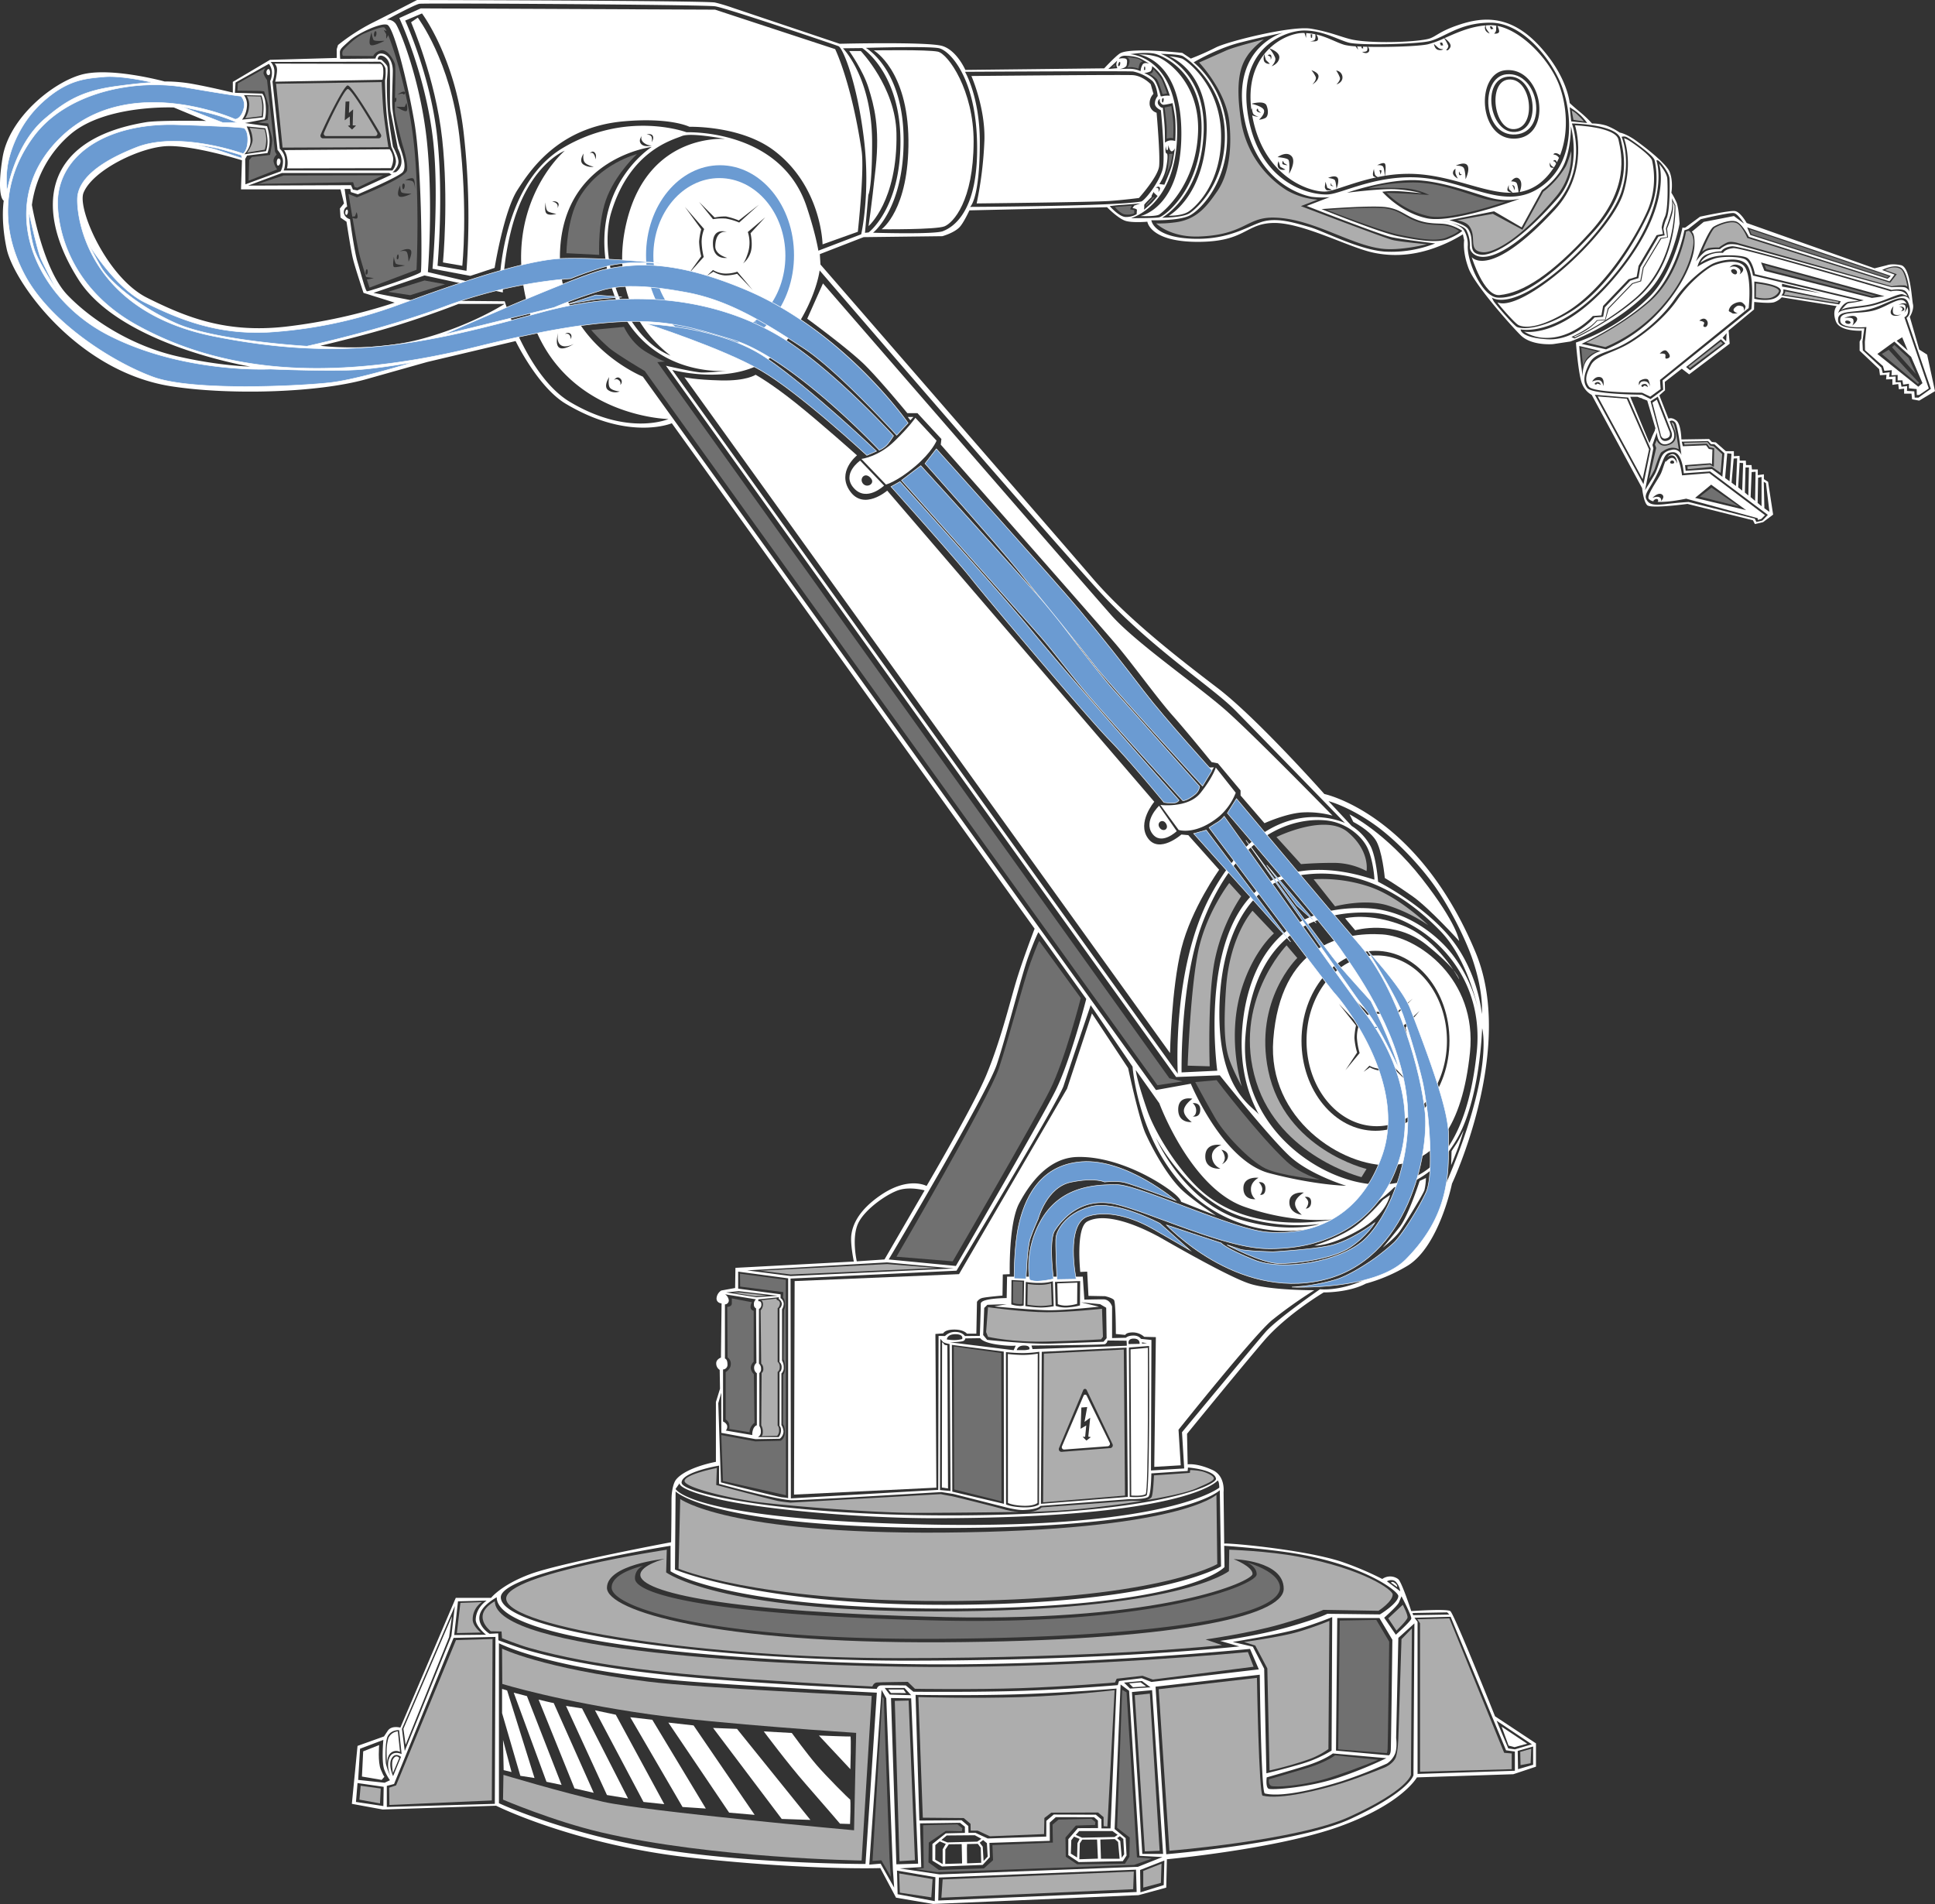 <svg id="Ebene_1" data-name="Ebene 1" xmlns="http://www.w3.org/2000/svg" viewBox="0 0 941.989 926.907"><rect x="0" y="0" width="941.989" height="926.907" fill="#333333" stroke="none"/><path d="M1293.754,220.489a93.123,93.123,0,0,1-36.296,22.843l.038.359s1.226,15.944,3.066,19.93a10.524,10.524,0,0,0,4.599,5.213l24.529,45.379s.613,6.439,2.453,8.279,19.624-.613,19.624-.613l31.888,7.972.92,1.84,3.986-.92,4.906-3.679-2.453-15.944-2.044-1.329v-2.351l-2.964.409V305.117h-2.862l-.205-2.146h-2.657l-.102-2.146h-2.964l-.102-2.351-2.76.204v-2.453h-3.884l-4.906-4.293-1.942-.204-1.329-1.431-13.491.204s-.102-7.359-2.453-9.199c-2.351-1.84-3.82-.908-3.82-.908l-4.459-11.356,2.76-2.453-.102-4.088,8.279-6.439,3.577,2.76,19.726-14.922-.511-6.439,12.367-10.221.102-3.679s7.563.92,9.812.102a9.374,9.374,0,0,0,3.577-2.351l26.778,4.293s-2.351,2.351-.409,7.461c1.942,5.11,12.571,4.497,12.571,4.497l-.204,3.782-.818,1.533v4.395l9.505,8.994.409,2.964,3.168-.204-.204,2.248,3.066-.102v2.76l2.862-.409.307,2.555,2.555-.307V268.221h3.577l.307,2.76,3.475.613,7.665-4.599-3.833-17.784-3.833-2.453-4.599-15.944s2.146-3.373,1.533-6.132-1.226-18.09-5.826-19.01-6.746,0-6.746,0l-6.132,1.533-62.243-22.076s-3.066-5.519-5.826-5.826-16.864,2.76-16.864,2.76l-7.052,5.213s-.92.446-1.495-.014C1309.353,187.26,1305.06,208.825,1293.754,220.489Zm45.546-35.069-4.906-3.679-14.718,2.862-5.826,4.804s1.635.613,1.329,6.848c-.307,6.235-5.213,19.317-17.273,32.297A75.2,75.2,0,0,1,1272.15,246.641l-11.958-2.657s17.784-8.074,31.888-20.339,18.193-34.954,18.193-34.954l1.84-.613,6.132-4.804s14.104-3.373,16.149-2.964C1336.438,180.718,1339.299,185.42,1339.299,185.42Zm71.442,25.449L1409.208,212.3l-66.843-21.361-1.533-3.679Zm9.096,7.768a3.921,3.921,0,0,0-1.84-2.044c-1.329-.613-6.848-.204-6.848-.204l-74.917-20.646s-3.373-.818-5.417.102a13.381,13.381,0,0,0-3.271,2.044s-5.11-.307-7.257,1.226a24.207,24.207,0,0,0-4.395,4.702s5.928-15.229,8.585-16.864c2.657-1.635,8.687-3.782,11.447-2.351,2.76,1.431,5.724,7.257,5.724,7.257l68.478,21.668,2.453-3.271-6.03-2.249s5.723-3.066,9.096-1.124C1419.02,208.825,1419.838,218.637,1419.838,218.637Zm-19.624,8.483c8.279-1.942,16.659-8.892,19.01-3.271,2.351,5.621-.818,7.461-.818,7.461l.409,1.124,11.447,33.421-6.03,4.293h-1.84l-.204-3.066-3.577-.204.102-2.351-2.76.307-.409-2.249-2.453.102v-2.862l-3.168.204.307-2.248-3.373.409-.715-2.657-8.994-8.381-.205-4.293.92-6.439s-11.922.692-12.673-3.271C1384.066,227.222,1391.936,229.062,1400.214,227.12Zm-42.722-6.746a4.373,4.373,0,0,0,.818-1.226,3.504,3.504,0,0,0,.102-1.738s27.596,5.724,28.005,5.826l-.818,1.533Zm.307-4.293v-1.38l18.857,4.599Zm-13.491-2.453s13.776,1.323,12.878,4.804c-1.635,6.337-12.878,3.577-12.878,3.577Zm-.664-2.913s-1.073-6.797-4.037-8.023c-2.964-1.226-9.914-1.431-14.104-.409a33.683,33.683,0,0,0-8.892,4.19s.818-4.19,3.986-5.826a20.733,20.733,0,0,1,7.665-1.737s1.022-2.044,5.213-2.453c4.191-.409,77.677,21.259,77.677,21.259s4.293-.818,6.337.307c2.044,1.124,2.657,5.315,2.657,5.315a3.109,3.109,0,0,0-2.76-2.555c-2.453-.307-9.199,2.964-15.229,4.497-6.03,1.533-16.046,1.329-17.171,3.986,1.124-3.066,3.373-5.724,5.724-5.826a44.042,44.042,0,0,0,4.548-.46Zm-13.031,32.042-1.738-1.738,1.942-2.248Zm-19.521,12.469,16.966-13.491,2.146,2.044-17.171,13.082Zm-7.18,31.531s1.226,2.99-1.456,4.139c-3.214,1.377-3.986-1.686-3.986-1.686l-4.676-17.324,3.526-2.223Zm-8.013-1.016.067.25-1.279,2.751-1.429,3.535-9.352-22.536h3.526l1.51.585.38.028.508.315,2.354.911,3.986,13.491Zm33.846,11.518-.997,11.422-5.059-3.756-12.801.843-.307-2.76,12.341-.92.767.537.23-7.206-1.763-.307-1.303-1.763-11.345.46-.537-2.223,12.801-.307,1.456,1.533,1.686.077Zm3.449.23-.958,13.376-2.146-1.61,1.035-11.996Zm2.76,2.223-.575,13.453-2.146-1.648,1.035-11.728Zm2.913,2.3-.46,13.415-1.955-1.61.728-11.958Zm2.836,2.146-.307,13.645-1.686-1.456.307-12.188Zm3.22,2.07-.23,14.181-2.185-1.84.498-12.188Zm2.913,16.787-1.916-1.61.23-12.265,1.686-.383Zm3.833,2.76-2.453-1.763-.307-12.878,1.073.613ZM1297.165,306.994c3.603-7.512,3.066-10.195,7.589-10.272s5.213,10.272,5.213,10.272l12.801-.92,28.132,21.157-2.683,2.76-2.913.69-.767-1.61-32.195-8.125s-4.446.23-10.808.997-8.585.23-9.812-2.376S1293.562,314.506,1297.165,306.994Zm-6.056,8.202,4.063-20.39-.46-1.61,2.146-6.132s.153,7.206,5.289,5.596,2.53-7.052,2.53-7.052l-1.61-3.909s1.38-1.15,2.76.613,2.99,15.867,2.99,15.867a3.865,3.865,0,0,0-4.753-2.606c-3.833.767-4.599,2.683-5.289,4.216s-1.84,5.749-2.99,7.742S1291.109,315.196,1291.109,315.196Zm-24.453-46.453,16.251,1.38,10.962,24.989-3.526,17.171Zm-2.479-15.561c2.555-4.804,8.79-4.804,16.557-8.994,7.768-4.19,18.193-12.367,24.632-21.77s15.229-15.638,18.295-17.273c3.066-1.635,12.427-3.897,16.455-.307,4.701,4.191,2.76,22.179,2.76,22.179l-43.233,34.75.307,4.497-6.132,4.599-4.293-2.146s-24.121-.102-26.574-3.271C1260.498,262.279,1261.623,257.986,1264.178,253.183Zm-5.11-8.177,10.425,2.453a13.853,13.853,0,0,0-5.826,3.475c-3.271,2.964-2.964,8.994-2.964,8.994s-.307-2.862-.715-5.621S1259.068,245.006,1259.068,245.006Z" transform="translate(-490.28 -76.57)" fill="#fff"/><polygon points="919.536 134.457 918.696 135.206 852.595 113.982 851.636 111.616 919.536 134.457" fill="#fff" opacity="0.3"/><path d="M1335.839,185.249c2.76,1.431,5.054,7.158,5.054,7.158l69.554,21.799,3.196-4.155-5.754-2.046s4.316-2.449,7.67-.475c2.111,1.242,3.326,8.786,3.326,8.786s-.151-.617-1.598-.831a31.026,31.026,0,0,0-6.073.447l-74.412-20.904s-3.709-1.303-5.754-.384a22.179,22.179,0,0,0-3.964,2.429,24.225,24.225,0,0,0-5.178.32,12.297,12.297,0,0,0-3.005,1.662s4.475-10.612,6.201-11.635C1327.55,185.97,1333.079,183.818,1335.839,185.249Z" transform="translate(-490.28 -76.57)" fill="#fff" opacity="0.6"/><path d="M1314.606,195.488c-.639,6.201-4.753,18.92-16.813,31.9a75.59,75.59,0,0,1-26.019,18.156l-9.206-2.174s16.773-7.745,30.877-20.009,17.644-34.074,17.644-34.074l1.342-.384S1315.12,190.504,1314.606,195.488Z" transform="translate(-490.28 -76.57)" fill="#fff" opacity="0.6"/><path d="M1260.075,245.872l7.73,1.819a10.272,10.272,0,0,0-4.32,2.577,8.298,8.298,0,0,0-2.451,5.555,19.961,19.961,0,0,0-.277-3.055C1260.454,250.722,1260.075,245.872,1260.075,245.872Z" transform="translate(-490.28 -76.57)" fill="#fff" opacity="0.3"/><polyline points="791.967 194.136 802.774 218.773 799.663 233.271 777.799 192.997 791.967 194.136" fill="#fff"/><path d="M1302.761,286.067s1.589,2.721-.817,3.752c-2.882,1.235-3.245-1.836-3.245-1.836l-3.986-15.408,2.146-1.456Z" transform="translate(-490.28 -76.57)" fill="#fff"/><path d="M1303.987,282.158l1.456,3.679s2.53,5.289-2.376,7.206-6.286-2.223-6.286-2.223l-.843,2.146.613,1.686-3.449,15.024a38.82,38.82,0,0,0,2.606-4.599c.383-1.15,2.53-7.819,3.373-8.355s4.369-3.526,8.432-1.456c-.077-.843-1.84-11.498-2.376-12.265A1.85,1.85,0,0,0,1303.987,282.158Z" transform="translate(-490.28 -76.57)" fill="#fff" opacity="0.6"/><polygon points="819.84 215.553 831.184 215.246 832.488 216.856 834.251 217.239 838.39 221.072 837.623 230.194 833.407 227.281 821.603 228.431 821.449 227.051 832.411 226.208 834.327 227.281 834.481 218.235 832.258 217.776 830.954 216.013 820.069 216.472 819.84 215.553" fill="#fff" opacity="0.6"/><polygon points="846.439 246.521 833.177 237.399 827.505 241.768 846.439 246.521" fill="#fff" opacity="0.3"/><polygon points="837.674 166.238 821.935 178.503 822.65 179.167 838.697 167.209 837.674 166.238" fill="#fff" opacity="0.5"/><path d="M1385.356,223.441l-26.063-5.059a1.122,1.122,0,0,1-.115.805,3.948,3.948,0,0,0-.422.843l26.178,4.063Z" transform="translate(-490.28 -76.57)" fill="#fff" opacity="0.6"/><path d="M1345.151,214.587l-.077,6.669a17.317,17.317,0,0,0,6.554.46c2.99-.537,5.035-2.997,4.638-3.756C1355.001,215.545,1345.151,214.587,1345.151,214.587Z" transform="translate(-490.28 -76.57)" fill="#fff" opacity="0.6"/><path d="M1263.82,264.834c2.304,2.975,25.833,2.913,25.833,2.913l3.986,1.916,5.059-3.679-.307-4.446,43.171-34.992s1.824-16.892-2.591-20.827c-3.783-3.372-12.481-.985-15.36.551s-10.741,7.421-16.787,16.251c-6.047,8.83-16.184,16.913-23.303,21.157-7.972,4.753-16.304,5.991-18.704,10.502C1262.417,258.69,1261.517,261.859,1263.82,264.834ZM1337.102,210.154s1.482-1.737-.767-3.168a3.761,3.761,0,0,0-4.088-.153s1.818-2.764,5.417-.664C1340.73,207.956,1337.102,210.154,1337.102,210.154Zm-3.782-2.3c1.635-.971,3.271,1.022,2.3,2.044C1334.649,210.92,1332.138,208.556,1333.32,207.854Zm-1.431,19.777a4.758,4.758,0,0,1,2.197-3.015c1.431-.869,3.475-1.329,4.344-.715.869.613,1.737,1.584,1.584,2.146-.153.562-.613,1.993-.613,1.993s-.102-2.095-.869-2.3c-.767-.205-1.891-.767-3.015.051-1.124.818-1.635,1.533-1.124,2.249a3.453,3.453,0,0,0,1.84.971s-2.146.511-2.811-.051C1332.758,228.397,1331.787,228.346,1331.889,227.631Zm-12.009,6.03c-.153-.664-2.351-.971-2.351-.971s2.044-1.993,3.526-.307a2.334,2.334,0,0,1-.204,3.271s-.818.307-1.226-.153S1320.034,234.325,1319.88,233.661Zm-21.617,15.075s2.146-2.555,3.475-1.226c1.329,1.329,2.402,3.219-.051,3.628-1.247.208-.307-1.431-.767-2.044S1298.264,248.737,1298.264,248.737Zm-6.797,14.82c.869.256,1.022,1.533,1.022,1.533a3.588,3.588,0,0,0-1.482-.767c-.715-.102-.869,1.124-1.533.358C1288.81,263.914,1290.598,263.301,1291.467,263.556Zm-2.657-1.737c1.073-.664,2.709-1.073,3.577-.562.869.511,1.226,3.679,1.226,3.679a3.821,3.821,0,0,0-1.482-2.402,3.262,3.262,0,0,0-2.964,0c-.46.255-.971,1.584-.971,1.584S1287.736,262.483,1288.81,261.819Zm-21.008.77c1.334-.314,1.844,1.413,1.844,1.413a6.366,6.366,0,0,0-1.609-.667c-.667-.118-.118.471-.942.432C1266.272,263.727,1266.468,262.903,1267.802,262.589Zm-2.448-.208s1.226-2.657,3.782-2.249c2.555.409,1.686,4.395,1.686,4.395s-.358-2.606-2.044-2.862A6.188,6.188,0,0,0,1265.353,262.381Z" transform="translate(-490.28 -76.57)" fill="#fff"/><path d="M1386.238,233.099c.708,3.734,12.648,2.683,12.648,2.683l-.767,7.206.077,4.063,8.739,7.742.69,2.3,3.603-.307-.13,2.508,2.986-.193v2.697l2.311-.096.385,2.119,2.803-.442v2.223l3.756.383.077,2.913,1.165-.069,4.66-3.151-11.881-34.648s2.643-.964,1.53-5.047a7.744,7.744,0,0,1-1.504,2.773s.92-1.942.409-3.271c-.511-1.329-3.271-.511-3.271-.511s2.661-1.477,3.928-.327c-.009-.021-.01-.036-.019-.057-2.215-5.297-8.833,1.466-16.634,3.296C1393.997,229.716,1385.178,227.513,1386.238,233.099Zm29.614-3.424s-3.271,1.431-4.702,0c-1.431-1.431.92-4.088.92-4.088s-.818,2.76.102,3.782C1413.092,230.391,1415.852,229.675,1415.852,229.675Zm-.205-1.533s1.124-.613.715-1.431-1.533-.613-1.533-.613,1.44-.723,2.249.307C1418.202,227.835,1415.647,228.142,1415.647,228.142Zm3.322,19.062c-.46-.307-5.366-4.753-5.366-4.753l2.683-1.686Zm-14.769,1.686,8.279-6.03,8.176,7.461,5.519,12.776-2.044,1.738Zm-15.638-15.74c.216-1.079,2.964-.307,2.555.613C1390.709,234.683,1388.358,234.172,1388.563,233.15Zm-.511-1.737s5.11-2.351,6.235,0c.711,1.487-2.351,3.679-2.351,3.679a3.293,3.293,0,0,0,.613-2.657C1392.344,230.595,1388.052,231.413,1388.052,231.413Z" transform="translate(-490.28 -76.57)" fill="#fff"/><path d="M1318.092,204.507a18.678,18.678,0,0,1,6.669-2.99c4.191-1.022,12.674-.843,15.638.383,2.964,1.226,4.216,8.125,4.216,8.125l52.968,12.725a39.559,39.559,0,0,1-6.592,1.303l-.92.153c-.997.46-1.303.843-3.679,3.526,2.146-2.07,9.377-1.686,15.408-3.219,6.03-1.533,11.939-4.753,14.411-4.753.23,0,2.683.92,2.683.92a5.088,5.088,0,0,0-3.219-2.376,12.196,12.196,0,0,0-4.906.102s-72.464-21.438-76.655-21.029c-4.19.409-5.059,2.3-5.059,2.3a13.727,13.727,0,0,0-7.052,1.15C1318.833,202.463,1318.092,204.507,1318.092,204.507Zm29.486-.179,60.097,16.455-6.132.818-52.329-13.185Z" transform="translate(-490.28 -76.57)" fill="#fff"/><path d="M1424.539,262.892c-.409-.204-14.82-16.046-14.82-16.046l-3.373,2.044,17.579,14.615Z" transform="translate(-490.28 -76.57)" fill="#fff" opacity="0.3"/><polygon points="921.075 169.049 932.726 182.131 929.149 174.261 922.199 167.925 921.075 169.049" fill="#fff" opacity="0.3"/><polygon points="913.281 143.957 858.933 129.086 859.853 131.079 911.212 144.187 913.281 143.957" fill="#fff" opacity="0.3"/><path d="M1292.949,319.489a4.013,4.013,0,0,0,2.291,1.124.468.468,0,0,1,.162-.511c1.366-1.242,2.606-.383,1.916.69-.023.036-.059.052-.085.083,5.498.331,13.883-1.54,13.883-1.54l34.801,9.505.153.843,1.61-.46,1.84-1.84-27.136-20.467-13.261,1.073s-1.15-10.195-4.523-10.348a3.077,3.077,0,0,0-2.672,1.737,2.45,2.45,0,0,1,2.289-1.124c2.53.23,2.53,3.986,2.53,3.986s-.92-2.683-2.376-2.76-2.99,1.763-2.99,1.763l-.307.077a5.825,5.825,0,0,1,.298-.952c-1.046,2.146-1.723,5.06-2.598,6.854C1297.242,310.367,1291.646,317.879,1292.949,319.489Zm22.536-.537,7.819-6.439,17.017,12.418ZM1303.374,301.475a.972.972,0,0,1,1.916.23C1305.29,302.548,1302.987,302.47,1303.374,301.475Zm-8.662,17.477s2.76-2.913,4.599-1.686-.537,3.373-.537,3.373a1.377,1.377,0,0,0-.537-1.916C1297.012,317.956,1294.712,318.952,1294.712,318.952Z" transform="translate(-490.28 -76.57)" fill="#fff"/><path d="M1110.132,582.682c-2.954,38.726,33.712,62.169,56.998,61.127,21.711-.972,35.088-18.959,38.752-54.876,3.649-35.773-25.348-56.413-42.749-57.481C1143.323,530.238,1113.631,536.825,1110.132,582.682Zm13.738.582c0-24.192,16.125-43.803,36.017-43.803,19.892,0,36.017,19.611,36.017,43.803s-16.125,43.803-36.017,43.803C1139.996,627.067,1123.87,607.456,1123.87,583.265Z" transform="translate(-490.28 -76.57)" fill="#fff"/><path d="M492.113,174.279s-1.635,9.199,1.431,23.507c3.416,15.943,34.137,59.688,80.13,66.843,27.851,4.332,71.033,3.271,94.949-3.475s29.742-8.381,29.742-8.381l42.927-10.169s10.808,22.408,24.376,30.509c30.815,18.397,51.665,9.505,51.665,9.505l176.612,246.061s-6.132,15.944-9.199,26.369-7.512,28.515-14.258,44.766c-6.474,15.596-29.129,54.118-29.129,54.118s-8.739-4.906-22.536,4.599c-10.787,7.431-13.514,14.521-14.104,19.317-.543,4.413,1.226,12.878,1.226,12.878l-57.644,3.066-.153,9.812-6.746,1.226a4.909,4.909,0,0,0-2.3,3.833c0,2.3,2.453,2.453,2.453,2.453l-.307,26.369s-2.3.767-2.3,2.76A3.677,3.677,0,0,0,840.636,743.465l.153,9.199-1.993,6.439v29.129s-14.371,2.563-19.355,8.585c-1.222,1.477-2.258,5.251-2.258,9.96,0,9.211-.195,20.587-.195,20.587s-53.939,10.143-68.376,15.446c-14.296,5.251-19.279,11.651-19.279,11.651H712.163L685.181,917.624s-4.293-1.226-6.132,1.533l-1.84,2.76-12.878,4.599L661.571,954.725l15.024,2.76,55.191-1.84s38.634,19.317,96.278,25.449S918.824,986,918.824,986l7.665,14.411,18.09,3.066,99.958-4.293,13.491-3.679.307-13.798s53.352-4.906,84.013-15.944,37.714-23.916,37.714-23.916l46.913-1.533,11.038-3.679V925.29L1218.083,912.105s-19.93-49.979-21.77-51.205-19.01,0-19.01,0-4.709-14.525-6.439-15.638a6.564,6.564,0,0,0-7.665,0,153.565,153.565,0,0,0-19.93-8.432c-18.244-5.979-56.859-9.423-57.031-8.739l-.307-25.143s.97-7.817-5.366-10.732c-7.665-3.526-12.111-2.76-12.111-2.76l-.307-14.871s26.369-32.348,37.407-45.226,29.129-23.61,29.129-23.61,11.958.204,20.543-4.293a80.93,80.93,0,0,0,20.441-8.79c15.331-9.607,21.463-39.86,21.463-39.86s30.995-65.509,11.6-112.324c-28.158-67.967-73.742-77.37-73.742-77.37s-32.808-36.999-52.125-51.716-44.153-34.035-60.71-53.352S889.695,205.35,889.695,205.35l-.307-5.059,21.31-8.279,38.327-.46s5.76-1.569,8.432-4.446c1.993-2.146,4.753-8.125,4.753-8.125l66.996-1.533s5.672,5.826,9.352,6.746,10.272.307,10.272.307,1.226,9.812,24.529,9.812,22.996-8.892,36.794-9.199,36.003,11.489,47.832,14.258c14.411,3.373,26.594-.364,33.575-3.219a67.622,67.622,0,0,0,10.885-5.519l.613,2.913s-.92,5.366,2.146,13.645,21.322,28.645,25.449,32.655c5.366,5.213,15.707,4.243,15.707,4.243l8.389-1.266s21.446-7.518,37.67-23.979c11.737-11.909,15.502-33.423,15.502-33.423s-.307-7.665-1.533-10.425a34.044,34.044,0,0,0-2.453-4.599s.965-5.437-.767-9.965c-1.993-5.213-17.017-15.791-17.017-15.791s-4.139-2.913-7.359-3.526a32.723,32.723,0,0,0-6.439-3.373,24.617,24.617,0,0,0-7.052-1.073,59.881,59.881,0,0,0-5.979-5.672c-3.373-2.76-4.906-4.293-4.906-4.293s-1.013-12.8-14.564-27.596c-15.024-16.404-29.129-14.104-40.78-9.965-8.802,3.127-10.082,5.613-13.798,6.439-7.359,1.635-27.393,2.152-36.488.307-5.084-1.032-10.885-3.833-20.39-5.366s-40.78,6.286-46.299,9.199a128.115,128.115,0,0,1-12.111,5.366l-4.139-2.76s-24.735-2.79-30.202.153c-1.993,1.073-7.819,7.359-7.819,7.359l-67.609.767s-4.139-9.505-11.192-11.651-49.979-1.073-49.979-1.073L846.615,80.25s-4.293-1.533-8.279-2.453S693.306,76.57,693.306,76.57,676.906,85.049,671.383,87.762A97.831,97.831,0,0,0,654.825,98.494l-.613,1.993v4.293l-32.502.92-18.09,10.732v5.213s-9.849-2.415-18.295-3.986a76.329,76.329,0,0,0-14.922-1.431s-26.574-7.257-40.678-3.271-35.159,21.157-38.225,40.474S492.113,174.279,492.113,174.279ZM622.63,111.525a9.391,9.391,0,0,1-.818,4.497l3.577,33.524s2.453,2.76,2.657,5.315a10.864,10.864,0,0,1-1.124,5.11l-17.171,6.337-.102-12.367.92-1.635,9.914-1.226a17.821,17.821,0,0,0,1.022-6.337,25.953,25.953,0,0,0-1.226-6.746l-10.732-1.533,9.505-1.84s.92-1.226.613-6.337-1.738-6.132-1.738-6.132l-13.287-.409.307-5.008,16.251-9.096A7.272,7.272,0,0,1,622.63,111.525Zm-10.425,34.035c.204-3.373-1.84-7.461-1.84-7.461l9.096.92a24.749,24.749,0,0,1,1.022,5.621,14.104,14.104,0,0,1-.715,5.519l-10.527,1.533S612.001,148.932,612.205,145.56ZM609.037,122.87l8.483.204a17.543,17.543,0,0,1,1.022,4.599,32.833,32.833,0,0,1-.307,6.03l-10.118,1.124a12.024,12.024,0,0,0,2.351-6.235A7.901,7.901,0,0,0,609.037,122.87Zm18.499,37.918h52.227l1.124.818-16.66,7.665-2.146-.409-.92-2.146-50.081.204ZM675.369,106.619a6.093,6.093,0,0,1,2.555,3.271,22.407,22.407,0,0,1-.205,5.826s.102,7.257.613,14.309c.511,7.052,2.453,18.09,2.453,18.09s2.146,4.497,2.249,6.95a7.173,7.173,0,0,1-1.737,4.497H628.354s.818-1.431.715-5.008a7.67,7.67,0,0,0-2.555-5.519l-3.577-32.706a13.884,13.884,0,0,0,.92-5.213,6.753,6.753,0,0,0-1.84-4.395Zm5.11,24.529c.715,3.168,3.475,17.682,3.475,17.682s2.044,3.679,1.737,6.95a5.966,5.966,0,0,1-2.76,4.599l-1.533.102s2.862-2.453,2.862-5.11c0-2.657-2.657-7.359-2.657-7.359s-1.738-10.221-2.453-16.864a147.227,147.227,0,0,1-.511-15.638s.613-5.315.205-6.541c-.409-1.226-2.862-3.271-2.862-3.271l-1.84-.205s0-1.84,1.533-1.84,3.577,1.533,4.19,4.088S679.764,127.98,680.479,131.148ZM678.895,88.682c2.913,1.38,9.199,24.836,13.031,46.913,3.833,22.076,3.833,72.209,3.22,73.435s-25.449,9.505-26.216,9.352c-.767-.153-2.913-8.585-4.599-14.258-1.686-5.672-3.679-20.85-3.679-20.85a3.991,3.991,0,0,1-2.913-2.76,2.974,2.974,0,0,1,1.533-3.373l-1.226-8.585h2.76l.307,1.533,3.373,1.073s19.47-8.279,21.77-10.732c2.3-2.453-.153-9.199-1.38-12.571s-3.066-14.104-3.526-18.09c-.46-3.986.153-14.564.153-18.704s-1.97-8.21-5.519-8.432c-2.453-.153-2.913,2.453-2.913,2.453l-17.171.153s-.153-1.533-.153-3.22,1.38-2.606,4.906-5.826C664.177,92.975,675.982,87.302,678.895,88.682Zm354.834,19.01a3.996,3.996,0,0,0,.537,2.07l-4.446.383,4.369-4.063A9.493,9.493,0,0,0,1033.729,107.692Zm4.446-3.986c2.53.077,5.596.46,7.589,1.533,1.993,1.073,3.986,2.3,3.986,2.3s-2.223-.767-3.143.307a7.12,7.12,0,0,0-1.073,3.373,12.674,12.674,0,0,0-4.753-1.15c-2.606-.077-5.672.153-5.672.153s3.449-.383,3.679-2.07.46-2.913-.997-3.143a7.537,7.537,0,0,0-2.836.153S1035.645,103.629,1038.175,103.706Zm-2.836,2.99c.613-.077.23,2.146-.46,2.07S1034.958,106.743,1035.339,106.696Zm16.864,63.853c.307.307,1.61,1.456,1.61,1.456s-2.146,2.683-3.296,3.756c-1.15,1.073-3.296,2.913-3.296,2.913a10.723,10.723,0,0,0,.077-2.3c-.153-.307,3.603-3.909,3.603-3.909a1.458,1.458,0,0,1,.077-.767,10.593,10.593,0,0,1,1.073-1.84A.665.665,0,0,0,1052.203,170.549Zm.537-2.453s1.073-.92,1.84-.537c1.073.537-.383,2.53-.383,2.53s.383-1.456-.23-1.916A1.118,1.118,0,0,0,1052.739,168.096Zm1.916-1.916a26.151,26.151,0,0,0,2.3-4.446c1.226-2.913,2.3-10.272,1.303-10.425s-.46-3.679-.46-3.679.153,2.07.69,2.07.537-2.53.537-2.53.69,2.99,1.61,3.066,1.61-1.533,1.61-1.533-.69,4.829-1.303,7.665-3.833,10.118-3.833,10.118Zm1.686-37.177s-.843.307-2.07-1.38a2.031,2.031,0,0,1,.613-2.913v1.073a2.564,2.564,0,0,0,1.456,1.763c.613.23,4.753-.767,4.753-.767s.92,4.293,1.303,7.742a94.415,94.415,0,0,1,0,10.732,5.53,5.53,0,0,0-2.53-.307,4.679,4.679,0,0,0-2.453,1.073s0-1.38-.077-5.519S1056.342,129.002,1056.342,129.002Zm-.077-2.53c-.46,0-.537-1.993.153-2.146S1056.725,126.473,1056.265,126.473Zm-3.909-10.885c-1.61-2.223-5.059-3.449-5.059-3.449s2.53-.307,3.22-.997a3.889,3.889,0,0,0,.613-2.376,18.749,18.749,0,0,1,5.289,5.902,68.411,68.411,0,0,1,3.373,8.509,13.663,13.663,0,0,0-2.99.077,5.284,5.284,0,0,1-1.456.23S1053.966,117.811,1052.356,115.588Zm-5.213-4.906.153-1.686.46.077.077,1.456Zm39.4,30.483c.755,25.346-14.814,37.843-17.375,39.349-3.475,2.044-13.185,2.044-13.185,2.044s18.908-10.323,20.237-41.291c1.329-30.968-20.876-38.481-20.876-38.481s8.304.153,10.451.971C1067.549,104.425,1085.828,117.146,1086.544,141.165Zm156.682,24.172c-19.164,16.711-37.867-1.84-64.85-2.453-19.174-.436-34.341,7.512-40.934,8.279s-33.115-3.066-39.4-37.254,18.09-42.467,27.122-42.485c9.032-.018,16.127,4.315,21.477,5.844,5.366,1.533,32.729.813,39.247-.613,7.664-1.677,14.564-9.045,30.049-9.045s29.742,17.631,34.801,31.275S1256.629,153.648,1243.226,165.336Zm-60.71,5.366a63.088,63.088,0,0,0-12.571-1.993c-7.359-.46-23.916,1.686-23.916,1.686s16.404-5.826,30.968-6.132,32.502,7.206,40.014,8.892a30.026,30.026,0,0,0,13.185.153s-32.502,12.265-45.379,9.505-21.617-12.878-21.617-12.878a38.503,38.503,0,0,1,7.206-.307C1175.003,169.782,1182.515,170.702,1182.515,170.702Zm72.515-32.655s5.776,21.121-6.439,35.108c-20.62,23.61-33.048,27.757-37.024,27.442-7.742-.613-2.76-7.129-6.669-12.648-1.632-2.305-9.045-4.216-9.045-4.216l21.77-4.293,13.415,7.819,9.888-18.09s8.125-5.672,11.192-13.645S1255.031,138.047,1255.031,138.047Zm7.895-1.61-7.742-.767-.767-6.899a32.839,32.839,0,0,1,5.213,3.833A25.971,25.971,0,0,1,1262.926,136.438Zm-7.64,104.174a59.7,59.7,0,0,0,8.79-4.906,20.066,20.066,0,0,0,3.577-3.271l3.986-.307,1.329-5.417,11.856-12.265,3.986-1.226,1.226-6.439,8.585-14.309,3.271-.511-.613-4.19a87.474,87.474,0,0,0,2.76-8.585,19.574,19.574,0,0,0,.102-6.132l1.738,3.475s1.479,27.807-18.295,45.073c-13.696,11.958-30.764,19.726-30.764,19.726Zm-24.734-3.679s20.646,4.701,47.424-28.822c26.181-32.777,18.704-53.352,18.704-53.352s.102-.409.92,0c.818.409,5.213,5.723,5.417,8.687.204,2.964.204,15.433-1.329,19.215a20.527,20.527,0,0,0-1.635,5.315l.613,3.168-3.066.613-8.79,14.922-.92,5.315-3.986,1.226-12.367,12.98-.818,4.599-4.19.307s-9.812,11.447-23.099,10.629C1230.143,240.918,1230.552,236.932,1230.552,236.932Zm-14.002-15.535s6.235,5.213,23.916-6.848c17.682-12.06,35.394-32.51,39.247-44.971,4.804-15.535,0-26.369,0-26.369a3.135,3.135,0,0,1,2.453.102c1.329.613,12.878,8.585,13.593,11.243a39.955,39.955,0,0,1-2.76,25.552c-5.519,12.06-19.976,37.636-39.247,48.957-14.616,8.585-23.303,7.563-25.041,6.643-1.737-.92-10.732-11.447-11.345-12.571A12.137,12.137,0,0,1,1216.55,221.396Zm-20.013-36.346c-2.491-.601-4.618-.908-4.618-.908a32.336,32.336,0,0,1,4.618.908c3.093.746,6.746,1.947,7.595,3.589a15.957,15.957,0,0,1,1.686,8.381c.153,3.577,9.034,14.737,40.934-19.726,17.171-18.55,8.739-40.627,8.739-40.627s22.077.307,23.763,7.665,5.979,23.916-13.031,44.92-35.561,33.027-46.913,32.195c-7.665-.562-14.769-17.631-14.513-24.938a13.507,13.507,0,0,0-1.584-7.41C1202.179,187.032,1199.184,185.781,1196.536,185.051Zm-25.826,6.502c-8.892-1.84-37.101-13.185-37.101-13.185s24.836-1.993,31.735-.92,8.739,3.986,15.178,6.286,10.578,1.226,14.564,2.146a22.554,22.554,0,0,1,7.052,3.066s-1.686,1.84-7.052,3.986S1179.602,193.392,1170.711,191.552Zm-119.939-7.768s12.929.409,18.448-2.197,19.164-16.864,18.397-39.86c-.767-22.996-16.251-34.801-16.251-34.801s11.192-6.746,22.69-9.658,20.85-4.753,20.85-4.753-24.989,6.592-19.164,40.167,29.589,39.094,33.115,39.707a42.058,42.058,0,0,0,8.739.153l-11.192,4.293s35.568,13.951,41.24,15.178,21.31,3.066,21.31,3.066a58.241,58.241,0,0,1-24.376,3.986c-13.031-.92-29.742-9.965-36.794-11.958s-14.718-4.446-21.77-2.913-16.404,9.352-35.414,8.585S1050.772,183.785,1050.772,183.785Zm-9.914-1.022s22.485-5.928,22.485-42.313c0-36.385-22.894-37.51-22.894-37.51s8.892-1.431,13.082.102c4.19,1.533,22.485,9.505,21.668,37.714s-17.855,40.89-20.543,41.598C1052.714,182.865,1040.858,182.762,1040.858,182.762Zm-10.348-5.851s3.296-.46,6.132-.613c2.756-.149,8.739-.69,8.739-.69l-2.99,1.073-.767,1.226s1.61.077,2.146.767l-.153,2.146a9.857,9.857,0,0,1-5.366,1.38C1035.032,182.124,1030.509,176.911,1030.509,176.911Zm-67.993.383s4.753-3.526,4.753-31.582c0-22.077-7.205-34.188-7.205-34.188s79.567-.46,81.867-.153a21.341,21.341,0,0,1,9.352,4.599c2.146,2.146,2.606,7.359,2.606,7.359a5.611,5.611,0,0,0-1.38,3.833c.153,1.916,2.913,3.066,2.913,3.066s2.289,23.338.843,28.745c-1.763,6.592-8.815,15.408-10.502,15.714C1033.116,176.988,962.517,177.294,962.517,177.294Zm-47.219,12.571s15.178-11.805,14.871-45.839-18.397-44.153-18.397-44.153,30.509-.92,35.568.153,17.5,13.485,18.55,44.46c1.226,36.181-12.418,42.927-16.557,44.613S915.298,189.866,915.298,189.866Zm-3.935.051,1.635-18.499s1.84-2.862,1.84-25.398c0-31.735-14.207-45.942-14.207-45.942l9.403-.102s18.601,11.856,18.601,45.584c0,32.502-15.484,44.153-15.484,44.153Zm-22.69,8.688s-1.226-7.972-5.723-21.463c-12.688-38.065-58.462-36.181-58.462-36.181s-29.027-10.834-60.097,7.563c-31.071,18.397-31.071,68.682-31.071,68.682l-34.75-8.176s2.657-32.91-.409-63.163C695.095,115.613,684.67,90.266,682.83,88.017a4.839,4.839,0,0,0-4.293-1.84s13.491-7.359,15.944-7.768c2.453-.409,138.387.409,143.906,1.226,5.519.818,58.053,18.601,60.097,19.419,2.044.818,9.137,17.562,12.469,45.993,3.066,26.165-1.431,45.584-1.431,45.584Zm-109.514-47.219a1.192,1.192,0,0,0-1.84,0s1.226-1.84,2.453-.537.307,3.296.307,3.296A4.148,4.148,0,0,0,779.159,151.385Zm.153,6.362a7.145,7.145,0,0,1-5.213-1.226c-2.146-1.763.307-5.213.307-5.213s-.613,2.683.46,4.216C775.94,157.058,779.312,157.748,779.312,157.748Zm37.407,91.96c-23.303-9.199-35.568-47.832-28.822-69.909,9.096-29.769,29.422-34.986,34.341-36.999,4.497-1.84,21.054,1.431,21.054,1.431s-37.111-3.308-47.832,39.86C787.693,215.366,800.776,237.443,816.72,249.707Zm14.922-61.528-7.972-10.936,9.403,10.834a16.988,16.988,0,0,0-1.226,6.235,33.959,33.959,0,0,0,1.022,7.359l-7.257,8.074,6.03-8.381a33.913,33.913,0,0,1-1.022-7.154A32.597,32.597,0,0,1,831.642,188.179Zm22.69,1.329,8.483-7.154-7.154,7.768s1.226,5.315.102,9.096a11.456,11.456,0,0,1-3.884,5.723s1.124-.715,2.657-5.723A16.77,16.77,0,0,0,854.332,189.508Zm2.351,28.209-7.563-7.87a21.334,21.334,0,0,1-5.928.818,13.103,13.103,0,0,1-5.621-1.84l-3.168,2.044,2.964-2.862a12.146,12.146,0,0,0,5.826,1.737,17.115,17.115,0,0,0,6.03-.92Zm-18.193-21.259c-.102,4.19,5.826,5.621,5.826,5.621s-6.541,1.226-6.95-6.132c-.511-9.199,6.848-6.439,6.848-6.439S838.697,187.977,838.49,196.458Zm-7.87-21.566,7.563,7.563a25.056,25.056,0,0,1,5.519-.511,35.452,35.452,0,0,1,6.235,1.942l9.812-7.665-9.607,8.687A28.844,28.844,0,0,0,843.6,182.967a26.311,26.311,0,0,0-6.234.307Zm-23.175-31.786c-.537-.997-2.376-1.15-2.376-1.15s2.331-.55,2.99.767c.69,1.38-.537,3.066-.537,3.066A4.461,4.461,0,0,0,807.445,143.107Zm.153,4.293s-3.603,1.073-5.213-.767.46-3.986.46-3.986-1.073,1.303.46,3.066A6.07,6.07,0,0,0,807.598,147.399Zm337.408,329.819s-36.794-17.784-65.207,34.954c-19.221,35.675-16.149,87.08-16.149,87.08L817.537,256.657s35.363,9.607,52.534-10.425c17.171-20.032,19.215-38.021,19.215-38.021S990.015,325.404,1024.607,363.565c25.756,28.413,55.6,47.219,67.047,58.871C1103.101,434.087,1145.006,477.218,1145.006,477.218Zm-62.141,120.603-17.375.818s-.818-44.562,10.425-73.384c19.319-49.527,50.899-50.285,60.097-49.263s16.557,6.95,19.624,12.674c2.589,4.832,3.668,13.257,3.73,16.097.012.524-24.992-10.159-47.066-.971C1072.03,520.554,1082.864,597.821,1082.864,597.821Zm20.441,21.668c-1.84-3.679-19.215-10.425-19.419-48.65-.205-38.225,14.718-63.512,35.925-67.609,13.491-2.606,41.24-4.906,71.8,26.727,12.616,13.059,17.574,35.084,17.952,36.828.024.109.037.17.037.17l-.037-.17a69.426,69.426,0,0,0-12.432-25.79c-9.099-11.524-24.538-21.587-41.291-22.281-44.119-1.827-57.235,29.64-60.302,53.556S1098.809,611.313,1103.306,619.489Zm-6.746-38.225c4.115-53.979,39.043-61.733,62.346-60.302,20.468,1.257,54.578,25.552,50.285,67.661-4.31,42.277-20.045,63.451-45.584,64.594C1136.216,654.443,1093.085,626.848,1096.56,581.264ZM1211.644,570.226s-1.724-23.024-18.397-40.678c-13.9-14.718-32.093-23.712-32.093-23.712s-.892-11.974-3.679-17.375a26.913,26.913,0,0,0-9.199-9.812l-11.243-12.06s9.987,2.541,22.69,11.652c9.679,6.942,21.275,18.733,29.231,30.049,7.164,10.189,14.931,25.554,18.397,35.976C1212.786,560.608,1211.644,570.226,1211.644,570.226ZM1065.694,773.82l1.073,17.631-16.174.997.23-63.547-5.136-.537s-.843-1.61-3.603-1.61-3.679,1.073-3.679,1.073l-6.746.153V712.65s-.92-3.526-4.293-3.526-9.199.153-9.199.153l-.767-11.192H980.538l-.196,10.425s-12.612-.027-12.612,2.76c0,3.526-.46,15.638-.46,15.638l-7.282.077s-1.226-1.993-4.599-1.993a6.813,6.813,0,0,0-5.059,1.993l-3.143-.077-.153,74.968-71.749,4.139-.153-107.01,80.794-3.833s49.825-82.787,52.125-89.992c2.3-7.206,13.185-39.247,13.185-39.247l20.39,29.895s4.365,61.997,55.805,77.268c29.435,8.739,58.717-5.213,71.595-18.55,0,0,17.017-1.073,30.049-22.69,11.802-19.577,12.725-54.731,12.725-54.731s6.286,21.157-18.55,77.881c-23.471,53.606-60.404,49.212-60.404,49.212s-21.003,14.564-26.369,20.697C1101.108,731.047,1065.694,773.82,1065.694,773.82Zm61.477-111.762c0-1.533-1.686-2.76-1.686-2.76s3.066-.767,3.066,2.453-2.606,3.219-2.606,3.219A5.107,5.107,0,0,0,1127.171,662.058Zm11.958,8.125s-37.901,8.302-63.112-13.082c-11.447-9.71-23.303-28.515-27.34-40.269-5.377-15.655-5.468-19.317-5.468-19.317l11.447,16.149s15.085,41.141,41.393,50.388C1120.476,672.636,1139.129,670.183,1139.129,670.183Zm-18.397-7.665c0,2.913,3.296,5.442,3.296,5.442s-6.056-.537-6.056-6.056,7.052-4.753,7.052-4.753S1120.732,659.605,1120.732,662.518Zm-15.944-7.052c0-1.686-1.686-3.373-1.686-3.373s3.22-.613,3.22,3.066-2.606,3.066-2.606,3.066A4.18,4.18,0,0,0,1104.788,655.466Zm-5.519-.153a6.254,6.254,0,0,0,2.146,5.059s-5.826.613-5.826-5.366,7.359-5.059,7.359-5.059S1099.268,651.786,1099.268,655.312Zm-12.725-15.178a6.69,6.69,0,0,0-1.686-3.833s3.219.46,3.219,3.066-2.913,3.986-2.913,3.986A4.606,4.606,0,0,0,1086.544,640.135Zm-6.286-.46a6.765,6.765,0,0,0,4.139,5.826s-7.512.767-7.359-6.132,7.819-5.366,7.819-5.366S1080.105,635.382,1080.258,639.675Zm-7.665-22.23a4.672,4.672,0,0,0-1.686-3.833s3.833-.613,3.679,3.373c-.153,3.986-3.679,3.066-3.679,3.066S1072.439,619.898,1072.593,617.445Zm-5.979-.153c0,2.913,3.833,5.519,3.833,5.519s-6.592.767-6.592-6.132,6.899-5.213,6.899-5.213S1066.614,614.379,1066.614,617.292Zm29.435,51.972a92.909,92.909,0,0,0,36.488,3.219s-13.696,4.753-36.794-1.686c-29.13-8.12-42.773-40.32-42.773-40.32S1069.067,661.496,1096.049,669.263ZM952.782,730.05s5.596-.179,6.516-.69a1.545,1.545,0,0,0,.92-1.226l7.257-.102s1.036,2.142,8.688,3.168c6.286.843,8.585.46,8.585.46l-.997,2.223Zm26.139,4.523.102,74.099-25.143-5.928-.205-71.442Zm14.002-1.226-.511-1.738s34.852-.204,35.874-.715a2.285,2.285,0,0,0,1.124-1.738l9.301.102.102,1.533v.92Zm4.497,1.329,41.291-2.044.613,72.669-42.313,3.373Zm27.902-21.974-8.892-2.146,9.403.92,2.964,1.737.205,14.82-1.533,1.737s-15.433.613-26.063.92c-10.63.307-30.56-1.84-30.56-1.84l-1.942-2.351.511-13.185,1.533-1.533,9.403-.307-5.953,1.099s19.343,1.865,27.11,1.865C1009.276,714.438,1025.322,712.701,1025.322,712.701Zm-9.301-.613a28.984,28.984,0,0,1-5.315.92,14.707,14.707,0,0,1-6.541-.715l-.307-11.652,12.265-.409ZM996.909,713.11a55.818,55.818,0,0,1-7.461-.715l.204-11.754a39.121,39.121,0,0,0,7.154.511,23.939,23.939,0,0,0,6.03-.818l.409,12.163A38.235,38.235,0,0,1,996.909,713.11Zm-8.279-1.022a5.13,5.13,0,0,1-2.453.204,13.404,13.404,0,0,1-3.577-.715l.102-11.856,6.132.307Zm.205,19.521c3.271,0,2.555,1.84,2.555,1.84a9.146,9.146,0,0,1-2.862.409h-3.271S985.564,731.609,988.835,731.609Zm7.41,3.041-.153,74.329s-1.814,1.61-7.742,1.405c-5.928-.205-8.304-1.405-8.304-1.405l-.051-74.176a81.134,81.134,0,0,0,8.228.485A57.043,57.043,0,0,0,996.245,734.65Zm-37.561-6.209a14.015,14.015,0,0,1-3.782.511,20.73,20.73,0,0,1-3.679-.307s0-2.555,4.191-2.555C959.604,726.09,958.684,728.441,958.684,728.441Zm-5.672,73.972-5.136-.46.179-73.614s.715.818,1.226,1.431c.511.613,3.271,1.124,3.271,1.124Zm96.661-70.599s.46,71.749-1.252,72.771c-2.003,1.196-8.176.715-8.176.715l-.383-72.72Zm-3.398-1.124-.102-.613,2.504.358Zm-6.541.205s-.818-2.657,2.453-2.657c3.271,0,2.862,2.555,2.862,2.555ZM1171.937,851.241l-6.49-4.855s2.453-1.431,4.293.204A8.368,8.368,0,0,1,1171.937,851.241Zm5.366,13.338c-.307,1.38-7.512,7.819-7.512,7.819l-5.672-8.279s6.439-5.672,7.206-7.512,1.226-2.913,1.226-2.913S1177.609,863.199,1177.303,864.579Zm-38.174,65.616,26.063,2.3a202.261,202.261,0,0,1-23.916,9.658c-13.798,4.599-31.888,5.979-33.421,5.213s-.92-5.519-.92-5.519,9.199-2.606,18.704-5.519S1139.129,930.195,1139.129,930.195Zm-.613-1.38a62.616,62.616,0,0,1-15.024,6.592c-8.892,2.606-16.711,4.446-16.711,4.446l-1.073-50.899-5.519-10.732-9.812-2.3s24.223-3.986,32.808-6.592,15.638-5.519,15.638-5.519Zm2.146,0,.613-64.543h20.543l6.286,10.578s-.613,51.665-.767,53.811c-.153,2.146-.92,2.453-.92,2.453Zm55.191-66.23-17.631.307-.307-1.073,16.864-.307Zm40.167,63.163-8.279,2.453-3.22-.46-5.672-13.491Zm-6.899,3.22,7.512-2.146v8.892l-7.359,2.146Zm-50.285-64.85,17.631-.46,26.982,65.003,4.293.613v9.352l-47.373,1.533V866.112ZM1058.028,979.254l-5.213-81.56,50.745-5.826s.613,57.338,2.453,57.798c8.805,2.201,27.902-2.913,38.021-6.132a222.286,222.286,0,0,0,21.463-8.432,10.777,10.777,0,0,0,3.986-4.906c1.073-3.066.46-7.512.46-7.512l1.073-48.752,7.819-7.052-.46,73.895s-1.533,7.819-30.662,21.31C1122.322,973.844,1058.028,979.254,1058.028,979.254Zm-6.899-79.874,5.366,79.721h-10.118l-5.059-78.801Zm-10.732-.767-2.913-2.913,8.739-.767,4.139,3.066Zm4.906,88.306,11.805-4.599-.307,11.958-11.345,3.526Zm-1.073-1.533-96.585,3.679-19.47-2.913,10.578-.613-.613-21.31,19.471-.274,2.376,1.884.038,3.028-9.314.23-6.516,5.174v8.125l4.676,2.836,19.777-.767,3.507-3.814-.211-6.918,29.397-.997-.038-8.892,2.951-2.645,18.627.038,1.878,1.61.051,3.679-9.812.051-4.65,5.366v7.768l5.059,3.373,21.463-.46,1.84-2.76-.46-8.432-5.366-4.446,2.913-70.369,4.139,3.066,5.059,80.334,11.192.613Zm-95.052-8.509v7.167l-3.603-2.108.038-7.129,2.146-1.801,2.951,1.226Zm1.303.077,1.686-2.53,6.286-.077.192,9.39-8.202.23Zm-1.916-4.638,2.606-2.185,13.683-.115,3.181,1.725-1.993,1.38-14.564.383Zm19.394,11.115-6.899.268-.077-7.359.077-2.031,5.251-.115,1.418,1.916Zm-.767-9.773,1.686-1.303,1.84,1.533.383,6.516-1.993,2.146-.422-6.976Zm-5.519-8.125-3.297-2.815-20.543.132L935.994,901.68s27.136.46,50.745-.307,47.066-2.76,47.066-2.76l-2.913,68.069H1026.485l-.038-4.408-2.683-2.261-20.505-.077-3.603,3.066-.038,7.665-28.515.92-5.979-2.76h-3.373Zm53.122,8.355-.153,6.976-3.066-1.916.23-6.516,1.354-1.763,2.709,1.124Zm1.15.077,1.201-1.814,7.206-.051.409,9.301-9.045.307Zm-1.967-4.114,1.686-1.891h16.149l2.555,1.84-1.533,1.073-15.816.332Zm21.361,11.6h-9.096l-.307-9.339,7.052-.217,1.584,1.38Zm-1.226-10.016,1.329-.971,1.686,1.38.409,7.461-1.175,1.686-.716-8.176Zm-87.08,30.355.307-11.192,95.971-3.833.307,10.885Zm-20.083-14.564,18.704,3.219-.307,11.651-18.09-3.373Zm-2.913-84.013,9.812.153,3.373,80.487-10.578.307Zm-.613-1.686L920.97,898.307h9.659l3.219,3.526Zm-9.965,82.787,5.979-85.087,2.3,4.139L924.956,986.766l.613,8.739L918.977,983.854ZM733.166,876.537s21.617,11.651,82.94,17.784c25.181,2.518,101.031,6.286,101.031,6.286l-5.519,83.4s-58.104,0-103.637-7.819c-44.763-7.687-74.815-21.77-74.815-21.77Zm-54.578,69.449,3.526-.92L711.09,873.931l20.39-.46-.307,81.254-52.585,1.533Zm3.066-4.753s-2.76-5.672-.46-9.045c1.778-2.608,4.293-.307,4.293-.307Zm-17.324,3.373,12.725,1.84-.153,9.352-13.338-1.993Zm13.185-6.132a23.295,23.295,0,0,0,2.606,4.753l-2.606,1.226-12.878-1.38.92-15.178,11.345-4.293S675.829,934.795,677.515,938.474Zm8.279-7.972s-4.293-2.146-5.979,1.84c-1.686,3.986.613,9.045.613,9.045a27.928,27.928,0,0,1-2.3-6.286c-.307-2.3-.354-10.978.92-13.338,1.738-3.219,5.519-2.913,5.519-2.913Zm25.909-72.055-1.686,14.564L687.327,928.969l-1.38-10.732Zm15.484-2.657s-5.043,3.124-5.315,9.096c-.153,3.373,5.008,7.512,5.008,7.512l-15.484.153,1.84-16.404Zm4.906-1.635c0,24.07,135.679,32.348,212.333,32.655s154.382-7.512,154.382-7.512l4.293,9.965-52.278,6.132-4.753-1.84-11.038,1.38-.613,1.993s-22.996,1.993-45.993,2.76-53.505.46-53.505.46l-3.679-3.066s-10.732-.153-12.265,0a2.163,2.163,0,0,0-1.84,1.686s-23.15-.767-59.484-3.219c-36.334-2.453-77.881-6.286-110.229-15.484-5.115-1.454-14.513-4.957-14.513-4.957l-.102-3.373-4.191.205S715.331,863.864,732.093,854.154Zm218.465,5.519c118.508,0,135.832-20.237,135.832-20.237l-.153-10.348s22.843,1.533,37.561,4.293c32.196,6.037,47.219,18.014,47.219,20.16,0,3.534-8.969,8.969-8.969,8.969l-25.603-.307s-3.449,1.993-18.627,6.362-33.575,6.822-33.575,6.822l9.352,2.683s-62.039,6.95-161.997,6.95c-92.394,0-197.513-13.9-197.513-30.866,0-11.958,82.634-25.066,82.634-25.066v12.418S843.856,859.673,950.559,859.673ZM818.866,840.663l.307-38.021s17.068,17.784,132.05,17.784,132.868-18.397,132.868-18.397l.613,37.101S1053.94,857.834,949.996,857.834C859.135,857.834,818.866,840.663,818.866,840.663Zm20.85-34.341c20.019,4.781,67.88,9.352,105.247,9.352,124.027,0,138.131-18.397,138.131-18.397a3.333,3.333,0,0,1,.613,1.61,15.075,15.075,0,0,1,.153,1.916s-24.505,20.033-139.179,17.988c-118.917-2.121-125.509-17.375-125.509-17.375l1.993-2.836S819.173,801.416,839.716,806.322Zm.613-16.251v8.892s28.822,7.972,35.568,7.972,72.669-3.986,72.669-3.986l5.826.92,24.989,6.362s5.902,1.61,9.199,1.456c7.437-.346,8.125-1.993,8.125-1.993l43.31-3.296s8.202.23,9.429-1.303,1.329-11.243,1.329-11.243l17.682-1.175.153-1.686s13.185.997,13.644,5.519c.29,2.847-28.822,17.784-129.699,17.784-82.174,0-130.466-10.732-130.466-15.944S840.329,790.071,840.329,790.071Zm4.753-80.385a4.214,4.214,0,0,0-1.789-3.015l15.024,2.453a2.87,2.87,0,0,0-1.022,2.554,1.896,1.896,0,0,0,1.051,1.842l.175,26.572a2.903,2.903,0,0,0-1.124,2.453,3.098,3.098,0,0,0,1.329,2.555v25.347s-.715,0-1.533,1.329a6.921,6.921,0,0,0-.69,3.424L843.6,773.002a2.719,2.719,0,0,0,.613-2.555,3.533,3.533,0,0,0-1.942-1.84V743.26a2.253,2.253,0,0,0,2.146-2.555c0-2.555-1.226-2.76-1.226-2.76V711.577A1.943,1.943,0,0,0,845.082,709.686Zm4.855-4.548,19.01,2.248-10.527.716-14.615-2.351Zm19.828,39.451V770.754s.715.409.715,2.248a5.363,5.363,0,0,1-1.124,3.168h-10.118a2.699,2.699,0,0,0,1.431-2.555,4.885,4.885,0,0,0-.715-2.862V744.998a2.446,2.446,0,0,0,.818-2.146,3.231,3.231,0,0,0-1.022-2.453V713.825a2.376,2.376,0,0,0,1.175-2.3c0-1.789-1.482-1.482-1.482-1.482v-.92l10.016-1.022-.102.818a3.193,3.193,0,0,1,1.533,2.351,3.311,3.311,0,0,1-1.124,2.351V739.683a3.089,3.089,0,0,1,1.022,2.555C870.787,744.078,869.765,744.589,869.765,744.589ZM849.63,695.633l24.325,3.271V805.913a20.358,20.358,0,0,0-2.964-.409c-1.635-.102-29.742-7.257-29.742-7.257l-1.303-38.57,1.456-5.098.051,19.547,16.66,3.066,11.754-.205a4.583,4.583,0,0,0,1.84-3.577,6.478,6.478,0,0,0-1.022-3.066V745.202a3.63,3.63,0,0,0,1.124-2.964,5.867,5.867,0,0,0-.818-3.271V713.927a5.073,5.073,0,0,0,.818-2.76,3.571,3.571,0,0,0-1.533-2.657v-1.84l-20.646-2.76Zm72.464-4.497,32.502,2.964-79.414,3.679L854.025,695.019Zm18.295-35.057-19.521,33.626-13.491.92s-2.657-11.549.715-18.601,14.718-14.718,20.237-16.251S940.389,656.079,940.389,656.079Zm55.396-125.713,23.303,32.502s-7.665,30.049-15.024,44.766S955.618,692.873,955.618,692.873L922.912,689.705s47.73-80.232,52.636-94.949,11.958-43.233,15.331-52.432S995.785,530.365,995.785,530.365ZM803.229,259.928s-42.722-17.171-40.269-61.937,44.562-49.877,44.562-49.877-33.319,21.055-19.828,67.252,56.622,41.7,56.622,41.7-9.607,1.022-12.878.818c-3.672-.23-16.966-3.271-16.966-3.271L1062.832,600.888l21.259-.818s24.325,30.457,34.137,39.452c9.812,8.994,27.391,14.309,27.391,14.309s-14.718-.204-37.407-6.132-38.225-43.54-38.225-43.54l-16.966,3.066Zm-45.993-80.334a14.919,14.919,0,0,0,3.909,1.073s-3.22.997-4.676-.077c-1.456-1.073-.537-5.519-.537-5.519S755.703,178.828,757.236,179.594Zm1.84-4.753a2.556,2.556,0,0,1,2.683.307c1.15.92-.153,2.76-.153,2.76a1.981,1.981,0,0,0-.383-2.223A2.741,2.741,0,0,0,759.076,174.842Zm4.216,69.756c2.376,1.61,6.362-.613,6.362-.613s-5.059,3.373-7.206,1.763-.46-7.129-.46-7.129S760.915,242.987,763.292,244.597Zm4.829-2.913a3.24,3.24,0,0,0-.767-2.223,1.764,1.764,0,0,0-1.993-.23,1.863,1.863,0,0,1,2.53-.23C769.041,239.921,768.121,241.684,768.121,241.684Zm23.303,19.93a1.613,1.613,0,0,0-2.3.077s1.456-2.3,2.99-.92a2.011,2.011,0,0,1,.077,3.219A1.863,1.863,0,0,0,791.424,261.615Zm.537,5.519a5.996,5.996,0,0,1-5.442-.537c-2.836-1.763.307-6.439.307-6.439s-.843,4.139.613,5.442C788.894,266.904,791.96,267.134,791.96,267.134ZM735.977,223.236l-45.073-.409-18.806-3.679,24.836-8.483,38.123,8.279a133.888,133.888,0,0,1,3.782-29.129c7.907-32.876,26.369-39.86,26.369-39.86s-33.524,28.413-16.353,81.152c15.811,48.561,66.843,49.468,66.843,49.468s-19.624,8.585-48.037-8.381C747.095,259.912,735.977,223.236,735.977,223.236Zm-89.737,21.668s21.157-4.906,37.867-10.118c16.711-5.213,29.435-10.272,29.435-10.272h22.383s-15.944,10.425-40.32,17.017C671.23,248.123,646.24,244.904,646.24,244.904Zm-84.422-23.405c-19.317-9.658-34.062-43.259-30.866-51.103,4.497-11.038,27.647-22.23,40.678-22.69s36.437,6.899,36.437,6.899l-.46,14.155h48.446l1.686,6.848-1.993,2.453.307,4.446,2.913,1.993s2.064,13.553,3.066,17.784c1.056,4.459,5.213,16.864,5.213,16.864l15.178,4.753a269.565,269.565,0,0,1-53.147,11.703C600.299,238.822,581.135,231.157,561.818,221.499ZM505.809,176.323a54.92,54.92,0,0,1,19.215-34.75c17.138-14.149,49.877-12.674,49.877-12.674l15.74,6.541s-22.898-.43-29.231.613c-52.125,8.585-53.759,43.963-32.91,76.655,20.387,31.967,83.605,42.313,83.605,42.313s-14.874-.233-35.772-5.059c-21.463-4.957-41.036-17.12-53.147-29.691S505.809,176.323,505.809,176.323Z" transform="translate(-490.28 -76.57)" fill="#fff"/><path d="M804.783,200.809c0,24.192,16.125,43.803,36.017,43.803s36.017-19.611,36.017-43.803-16.125-43.803-36.017-43.803S804.783,176.618,804.783,200.809Zm3.556.248c0-20.87,14.39-37.788,32.141-37.788s32.141,16.918,32.141,37.788c0,20.87-14.39,37.788-32.141,37.788S808.339,221.927,808.339,201.057Z" transform="translate(-490.28 -76.57)" fill="#6b9bd2"/><path d="M1126.323,583.265c0,22.956,15.302,41.565,34.177,41.565,18.876,0,34.177-18.609,34.177-41.565,0-22.956-15.302-41.566-34.177-41.566C1141.625,541.699,1126.323,560.309,1126.323,583.265Zm51.701-20.527-9.254,9.063a28.841,28.841,0,0,0-6.613-1.68,26.309,26.309,0,0,0-6.218.554l-7.073-8.106,7.858,7.256a25.056,25.056,0,0,1,5.494-.73,35.466,35.466,0,0,1,6.307,1.692Zm3.308,6.006-6.84,8.046s1.437,5.262.464,9.085a11.456,11.456,0,0,1-3.653,5.873s1.095-.76,2.428-5.825a16.77,16.77,0,0,0-.59-9.694ZM1154.075,598.366l2.848-2.977a12.146,12.146,0,0,0,5.89,1.504,17.118,17.118,0,0,0,5.989-1.159l7.809,8.588-7.87-7.563a21.336,21.336,0,0,1-5.891,1.053,13.103,13.103,0,0,1-5.69-1.615Zm-3.66-22.562-8.401-10.61,9.826,10.451a16.99,16.99,0,0,0-.978,6.278,33.954,33.954,0,0,0,1.314,7.312l-6.93,8.357,5.692-8.614a33.915,33.915,0,0,1-1.306-7.108A32.594,32.594,0,0,1,1150.415,575.804Z" transform="translate(-490.28 -76.57)" fill="#fff"/><path d="M1099.452,129.933a7.52,7.52,0,0,1,.277-.777,9.089,9.089,0,0,0,.537,2.606c.46,1.073,2.683,1.61,2.683,1.61a7.398,7.398,0,0,1-3.074-.65c.022.125.036.243.059.369,5.621,30.764,29.487,37.459,36.079,36.692,4.482-.521,13.146-4.499,24.254-6.858a3.584,3.584,0,0,1-1.284-.5c-.843-.613.153-3.603.153-3.603a14.965,14.965,0,0,0,.537,2.913,3.599,3.599,0,0,0,1.325,1.039q1.663-.339,3.398-.618c-.072-1.214-.308-4.038-.967-4.637-.818-.743-2.626-.527-2.735-.513l-.101.053.081-.051.02-.002c.487-.258,3.222-1.652,3.809-.713.613.981.201,4.471.009,5.846a70.932,70.932,0,0,1,12.894-.94c19.309.439,35.32,9.51,48.896,9.204-.597-.128-1.749-.441-2.086-1.002-.46-.767.613-2.76.613-2.76s-.307,1.84.307,2.3a12.309,12.309,0,0,1,1.465,1.455,26.103,26.103,0,0,0,2.957-.269c-.17-1.39-.547-4.001-1.049-4.559-.69-.767-2.606-.69-2.606-.69s2.3-3.296,4.216-.92c1.383,1.715.533,4.607-.049,6.096a22.007,22.007,0,0,0,11.317-5.585,30.819,30.819,0,0,0,5.315-6.335,1.671,1.671,0,0,1-1.559-.155c-.613-.613-.46-2.376-.46-2.376a4.044,4.044,0,0,0,.92,1.686,4.321,4.321,0,0,0,1.181.72c.359-.565.708-1.134,1.029-1.718l-.524-.995-.92-.307s.69-.92,1.38-.23a1.467,1.467,0,0,1,.376.932c.394-.749.767-1.507,1.104-2.281a5.282,5.282,0,0,0-.586-.695,3.379,3.379,0,0,0-2.182-.92s.587-1.495,2.897,0a2.333,2.333,0,0,1,.395.334c4.319-11.081,3.232-24.214-.344-33.858-4.624-12.47-18.202-26.776-30.144-29.078.473.99,1.125,2.598.658,3.168-.69.843-2.3.537-2.3.537a2.38,2.38,0,0,0,.996-1.993,14.495,14.495,0,0,1,.121-1.821,16.633,16.633,0,0,0-2.804-.248c-.789.006-1.565.042-2.331.1a3.095,3.095,0,0,0,.338,1.816c.537.843,1.533,2.146,1.533,2.146s-1.916-.613-2.223-2.146a2.629,2.629,0,0,1,.158-1.799c-7.705.626-14.262,3.692-19.896,6.18.972.692,3.74,2.867,2.72,4.588-1.226,2.07-1.916,1.15-1.916,1.15s1.226-1.15.996-2.07a22.443,22.443,0,0,0-1.952-3.602,44.812,44.812,0,0,1-7.987,2.937c-4.36.954-18.577,1.451-29.131,1.219.471.703,1.008,1.837.207,2.588-1.226,1.15-3.066-.153-3.066-.153s1.916.153,2.376-.537a3.174,3.174,0,0,0,.122-1.905c-.73-.017-1.423-.04-2.111-.065l.149.897-.767-.153-.096-.768c-.736-.03-1.424-.066-2.095-.104l.504,1.639-1.294-1.682a29.804,29.804,0,0,1-5.273-.669c-3.963-1.132-8.21-3.786-13.811-5.082.473.737,1.039,1.845.754,2.604-.46,1.226-3.833.613-3.833.613s2.223.077,2.53-.997a7.145,7.145,0,0,0,.081-2.321,28.531,28.531,0,0,0-4.456-.559l-.071,2.343-.751-2.389c-.232-.005-.443-.039-.68-.038-4.152.009-10.872,2.224-16.39,7.526.591.195,5.076,1.765,4.79,4.56-.307,2.99-3.756,4.139-3.756,4.139s2.3-2.223,1.763-4.139a15.545,15.545,0,0,0-2.842-4.518,28.498,28.498,0,0,0-2.52,2.767l.839,2.823,1.916,1.84a2.822,2.822,0,0,1-2.453-.767c-1.044-1.044-.352-3.738-.313-3.883C1101.002,108.881,1097.896,117.628,1099.452,129.933Zm28.869-36.651h.767l-.077,1.686h-.537Zm98.041,73.435a1.235,1.235,0,0,1,1.15.613,2.795,2.795,0,0,1,0,1.84l-.537-1.686Zm-9.045-76.118-1.226.23-.537-1.303.767-.23Zm5.818,20.169c18.151-1.815,23.505,31.949,5.136,33.255C1209.902,145.328,1208.335,112.247,1223.135,110.767Zm-20.382,47.441c-.92-1.15-3.756-.997-3.756-.997s4.369-2.223,5.672-.077-.92,6.669-.92,6.669S1203.672,159.357,1202.752,158.208Zm-2.146,1.84.46,1.15.843.307s-1.073.843-1.303,0A2.558,2.558,0,0,1,1200.606,160.047Zm-1.763-1.303a10.948,10.948,0,0,0,0,2.3,15.337,15.337,0,0,0,1.15,2.453s-2.07-.997-2.376-2.453A2.332,2.332,0,0,1,1198.843,158.744Zm-5.979-60.097-1.15.077-.46-1.38,1.073-.077ZM1188.341,97.957s1.15.997,2.07,1.84a3.563,3.563,0,0,0,2.453.69s-.537.767-2.376.383S1188.341,97.957,1188.341,97.957ZM1161.819,159.434s.996-.153.996.307a9.236,9.236,0,0,1-.46,1.763l-.307-1.303Zm-20.927-41.777s1.993-1.84,1.686-3.219a13.515,13.515,0,0,0-1.84-3.526,3.368,3.368,0,0,1,3.066,3.066C1144.035,116.814,1140.892,117.657,1140.892,117.657Zm-.92,46.453c-.69-.613-3.143-.92-3.143-.92s3.143-1.533,4.446-.23-.383,5.519-.383,5.519S1140.662,164.723,1139.972,164.11Zm-.46,3.143-1.38-.23-.077-1.456.537,1.15Zm-4.293.46.307-2.683.92,2.99,2.223.92a6.455,6.455,0,0,1-2.146.307C1135.526,169.169,1135.219,167.713,1135.219,167.713Zm-4.446-53.735a14.09,14.09,0,0,0-2.07-3.219s3.512,1.033,3.449,2.99c-.077,2.376-2.99,3.909-2.99,3.909S1131.387,115.511,1130.773,113.978ZM1112.683,155.065l.843,2.683,2.53,1.38s-2.223.613-3.296-.69S1112.683,155.065,1112.683,155.065Zm2.07,1.456c-.46-.383,0-1.686,0-1.686l.69,1.15,1.61.997A6.293,6.293,0,0,1,1114.753,156.521Zm-2.53-3.449s4.216-3.143,6.746-.537-1.15,8.662-1.15,8.662.537-5.979-.383-6.899S1112.223,153.072,1112.223,153.072Zm-3.603-48.906a7.782,7.782,0,0,0-1.226-.69s1.15-.843,1.686.077a2.203,2.203,0,0,1-.23,2.07S1109.004,104.473,1108.62,104.166Zm-6.056,25.219.383,1.15,1.15.843a2.648,2.648,0,0,1-1.84-.613C1101.568,130.075,1102.565,129.385,1102.565,129.385Zm-3.066-2.3s6.286-1.84,7.359.843.767,5.289-.537,6.056a7.871,7.871,0,0,1-3.143.843s2.913-2.53,2.453-4.523S1099.498,127.086,1099.498,127.086Z" transform="translate(-490.28 -76.57)" fill="#fff"/><path d="M700.818,207.394l18.397,3.475,11.856-3.884s4.497-27.596,11.038-37.816c6.541-10.221,20.319-30.72,51.716-33.524,22.894-2.044,32.093,2.657,32.093,2.657s25.005-.743,41.291,11.651c23.099,17.579,23.507,45.584,23.507,45.584l17.171-6.132s3.271-29.844,1.84-39.452c-4.971-33.38-12.878-49.468-12.878-49.468l-58.462-19.215-143.293-.613-10.425,4.702s13.082,27.8,16.557,60.506C704.056,172.49,700.818,207.394,700.818,207.394ZM703.067,142.8c-3.271-29.64-15.535-56.213-15.535-56.213l8.177-3.475s15.944,21.055,20.237,57.644a363.19,363.19,0,0,1,1.431,67.661l-14.104-2.453S706.337,172.44,703.067,142.8Z" transform="translate(-490.28 -76.57)" fill="#fff"/><path d="M659.195,178.598c-.923,0-1.15,2.606-.307,2.606S659.961,178.598,659.195,178.598Z" transform="translate(-490.28 -76.57)" fill="#fff"/><path d="M682.523,107.743c.432,1.511.155,10.459.024,16.877.09-.248.204-.433.333-.448.69-.077.307,2.146-.23,2.146a.189.189,0,0,1-.134-.074c-.033,1.958-.042,3.555.006,4.392.204,3.577,3.679,16.353,3.679,16.353s2.862,8.585,2.248,12.469C687.838,163.343,664.024,172.644,664.024,172.644l-4.088-1.635s.828,5.047,1.858,11.042l1.311-.157.767-2.07s1.073,2.836,0,3.143a3.003,3.003,0,0,1-1.995-.434c1.09,6.33,2.384,13.587,3.17,17.093.575,2.565,2.182,7.799,3.443,11.782.106.015,4.267.611,3.737.611-.449,0-2.443.583-3.354.596.739,2.317,1.285,3.978,1.285,3.978l22.894-8.688s1.84-38.429-1.84-66.025c-2.857-21.43-8.845-40.526-11.958-48.252a8.044,8.044,0,0,1-.971,1.799v-2.223l-1.15-1.993a4.968,4.968,0,0,1,1.299.489,5.228,5.228,0,0,0-1.018-1.741c-1.226-.511-5.417,1.124-9.71,2.862-4.293,1.737-9.607,7.154-10.425,8.279a2.901,2.901,0,0,0-.102,2.657l14.82.102s.613-1.942,3.679-2.76C678.742,100.282,681.91,105.597,682.523,107.743ZM672.763,94.508c-.767-.153-.461-2.69.307-2.76C673.912,91.671,673.529,94.661,672.763,94.508Zm4.599,1.993s-5.519,2.913-6.746,1.916.537-6.209.537-6.209a15.09,15.09,0,0,0,.92,3.756c.537.843,4.983.46,4.983.46Zm-8.662,113.755c-.843.153-.397-2.501.077-2.606C669.466,207.496,669.543,210.103,668.7,210.256ZM686.637,122.41c-.537-.613-2.836.23-2.836.23s2.223-1.686,3.219-1.456S687.174,123.023,686.637,122.41Zm1.686,76.885c-.69-1.15-3.526-.307-3.526-.307s3.679-1.916,5.213-.843-.843,5.826-.843,5.826S689.013,200.444,688.323,199.294Zm-5.442,5.519c.537.69,3.833.843,4.523.997,0,0-4.369,1.073-5.289.767s-.077-5.059-.077-5.059A10.784,10.784,0,0,0,682.881,204.813Zm1.073-4.369c.537-.153.613,2.3-.153,2.376C683.034,202.897,683.586,200.549,683.954,200.444Zm1.763-30.279c.613.69,4.906.69,4.906.69s-5.059,2.53-6.209,1.15c-1.15-1.38.69-5.136.69-5.136S685.104,169.476,685.717,170.166Zm.92-1.456c-.613.153-.769-2.708,0-2.76C687.787,165.873,687.25,168.556,686.637,168.709Zm4.829-5.213c.996.69.843,5.596.843,5.596v-.307s0-3.679-1.533-4.139a10.176,10.176,0,0,0-3.296-.307S690.47,162.807,691.466,163.497Zm-4.216-34.878.92-1.916s.997,3.833-.23,3.986-4.829-2.146-4.829-2.146Z" transform="translate(-490.28 -76.57)" fill="#fff" opacity="0.3"/><path d="M1163.029,576.631s-7.463-2.465-6.586,6.706c.701,7.337,7.188,5.851,7.188,5.851s-5.98-1.194-6.045-5.385C1157.456,575.321,1163.029,576.631,1163.029,576.631Z" transform="translate(-490.28 -76.57)" fill="#004f9e" stroke="#fff" stroke-miterlimit="10" stroke-width="0.25"/><path d="M888.928,921.457l15.331,16.404s.46-16.097,0-15.944C903.799,922.07,888.928,921.457,888.928,921.457Z" transform="translate(-490.28 -76.57)" fill="#fff"/><path d="M875.744,920.23l-13.645-.767s11.651,15.638,20.39,25.603c8.739,9.965,16.711,19.317,16.711,19.317l4.906.153s.46-11.805,0-11.958c-.46-.153-11.498-11.192-16.251-16.711C883.103,930.349,875.744,920.23,875.744,920.23Z" transform="translate(-490.28 -76.57)" fill="#fff"/><polygon points="394.509 885.973 358.788 841.667 347.137 841.207 380.558 885.513 394.509 885.973" fill="#fff"/><polygon points="367.373 883.52 354.955 882.447 325.367 838.601 337.631 839.981 367.373 883.52" fill="#fff"/><polygon points="343.61 880.454 332.265 879.688 306.816 835.994 317.548 837.221 343.61 880.454" fill="#fff"/><polygon points="323.374 878.308 313.255 877.235 289.646 832.622 299.764 834.768 323.374 878.308" fill="#fff"/><polygon points="283.36 831.702 275.541 830.475 295.471 873.862 305.743 875.548 283.36 831.702" fill="#fff"/><path d="M759.842,905.666c-.46,0-7.359-1.686-7.359-1.686l17.477,43.233,9.352,2.146Z" transform="translate(-490.28 -76.57)" fill="#fff"/><polygon points="273.395 868.956 266.036 867.423 250.092 824.036 256.531 825.723 273.395 868.956" fill="#fff"/><polygon points="260.21 865.583 253.311 864.51 244.419 834.001 244.419 822.197 246.872 822.963 260.21 865.583" fill="#fff"/><polygon points="249.019 862.67 245.186 861.75 244.879 847.033 249.019 862.67" fill="#fff"/><path d="M736.692,854.767c0,14.258,98.22,29.026,190.614,29.026,99.958,0,157.857-6.337,157.857-6.337l-7.972-2.76s21.157-2.99,36.334-7.359c15.178-4.369,21.003-7.052,21.003-7.052l26.829.46s6.899-4.438,6.899-7.972c0-2.146-13.796-12.36-45.993-18.397-14.718-2.76-33.575-3.373-33.575-3.373l-.153,10.425s-23.916,19.624-142.424,19.624c-106.703,0-131.539-19.01-131.539-19.01l.307-11.038S736.692,842.809,736.692,854.767Zm49.059-5.213c0-11.345,28.056-14.104,28.056-14.104s-11.805,3.066-11.805,7.819c0,8.454,42.467,18.244,148.71,20.543S1100.035,846.335,1100.035,842.809c0-3.679-9.199-7.206-9.199-7.206s24.376.613,24.376,14.411c0,13.796-55.345,25.449-166.034,26.063S785.751,860.798,785.751,849.555Z" transform="translate(-490.28 -76.57)" fill="#fff" opacity="0.6"/><path d="M626.003,153.736c-1.219-.244-1.329,3.577-.307,3.475S627.536,154.043,626.003,153.736Z" transform="translate(-490.28 -76.57)" fill="#fff"/><path d="M620.893,110.196c-1.423.533-1.022,3.168.204,2.964S621.711,109.89,620.893,110.196Z" transform="translate(-490.28 -76.57)" fill="#fff"/><path d="M628.558,149.648l51.41-.409a8.883,8.883,0,0,1,1.738,4.701,10.405,10.405,0,0,1-1.124,4.497l-50.592.102a10.954,10.954,0,0,0,.102-4.804A9.322,9.322,0,0,0,628.558,149.648Z" transform="translate(-490.28 -76.57)" fill="#fff"/><path d="M624.266,116.329s1.124-4.701.818-6.439a3.782,3.782,0,0,0-1.124-2.351l51.205.102s1.226-.102,1.635,2.146a18.28,18.28,0,0,1-.307,5.621Z" transform="translate(-490.28 -76.57)" fill="#fff"/><g opacity="0.6"><path d="M647.998,141.213a1.136,1.136,0,0,0,.994,1.598h23.93a1.139,1.139,0,0,0,.93-1.728c-3.096-5.335-12.446-21.187-14.247-21.187C657.981,119.895,650.172,136.011,647.998,141.213Zm12.653-3.625-.102-4.293-2.454,1.84.409-9.096,1.84-.102-.204,5.621,2.044-1.737-.204,7.768,1.635.102-1.942,1.942-2.044-1.84Z" transform="translate(-490.28 -76.57)" fill="#fff"/><path d="M624.675,117.351l3.168,31.071,51.512-.204s-2.044-12.776-2.453-17.682-.818-14.002-.818-14.002ZM646.375,142.128c2.463-5.846,11.312-23.96,13.152-23.96,2.04,0,12.635,17.817,16.143,23.814a1.28,1.28,0,0,1-1.054,1.942H647.501A1.277,1.277,0,0,1,646.375,142.128Z" transform="translate(-490.28 -76.57)" fill="#fff"/></g><path d="M998.084,807.944l39.86-3.3-.578-71.093-38.897,2Zm7.743-26.41,11.794-28.24a.909.909,0,0,1,1.675-.044l12.568,26.344a1.354,1.354,0,0,1-1.067,1.948L1007.08,783.369A1.307,1.307,0,0,1,1005.827,781.533Z" transform="translate(-490.28 -76.57)" fill="#fff" opacity="0.6"/><path d="M1008.39,782.245l21.157-1.594a1.179,1.179,0,0,0,.952-1.698l-11.211-22.963a.818.818,0,0,0-1.494.039L1007.273,780.645A1.143,1.143,0,0,0,1008.39,782.245Zm10.698-11.721-2.76,1.61.383-10.348,2.836-.23-1.303,7.206,2.76-1.993-.92,9.199,1.226.23-2.146,1.686-1.84-1.84h1.226Z" transform="translate(-490.28 -76.57)" fill="#fff"/><path d="M1082.149,450.236l9.71,12.265a29.364,29.364,0,0,1-7.87,11.345c-11.549,9.607-19.93,6.746-19.93,6.746l-8.892-12.163s13.491,1.738,19.521-5.826S1082.149,450.236,1082.149,450.236Z" transform="translate(-490.28 -76.57)" fill="#fff"/><polygon points="588.189 373.665 590.029 375.096 590.949 373.563 588.189 373.665" fill="#fff"/><path d="M1051.18,482.328c4.395,6.132,11.958-1.124,11.958-1.124l-8.585-12.367S1046.786,476.196,1051.18,482.328Zm6.746-4.804c1.635,2.76-1.533,4.395-3.168,1.942C1053.122,477.014,1056.321,474.816,1057.926,477.525Z" transform="translate(-490.28 -76.57)" fill="#fff"/><path d="M935.892,279.96,946.215,291.101s-2.044,5.417-10.629,12.674-14.002,8.688-14.002,8.688l-11.958-12.469s8.279-1.022,16.046-8.585S935.892,279.96,935.892,279.96Z" transform="translate(-490.28 -76.57)" fill="#fff"/><polygon points="441.933 202.981 443.159 204.617 444.692 202.981 441.933 202.981" fill="#fff"/><path d="M905.946,314.2c6.235,6.95,14.718-1.226,14.718-1.226l-11.652-12.163S899.711,307.249,905.946,314.2Zm8.381-4.702c2.044,2.555-2.044,4.906-3.986,2.453C908.399,309.498,911.479,305.939,914.327,309.498Z" transform="translate(-490.28 -76.57)" fill="#fff"/><path d="M1072.031,463.318c-3.99,3.192-5.928,3.066-5.928,3.066s-38.021-41.904-46.197-51.512-17.375-21.872-23.303-28.618-67.456-75.837-67.456-75.837l9.403-7.154s62.755,68.887,67.047,75.019,20.85,27.596,26.982,34.341,41.7,46.81,41.7,46.81A6.141,6.141,0,0,1,1072.031,463.318Z" transform="translate(-490.28 -76.57)" fill="#6b9bd2" stroke="#fff" stroke-miterlimit="10" stroke-width="0.25"/><path d="M924.036,313.484s31.888,35.568,39.247,44.971,56.622,67.66,66.843,78.085,26.778,30.662,26.778,30.662,3.679.613,5.315.204a3.019,3.019,0,0,0,2.044-1.226s-51.471-57.863-71.851-82.685c-15.944-19.419-63.981-72.464-63.981-72.464Z" transform="translate(-490.28 -76.57)" fill="#6b9bd2" stroke="#fff" stroke-miterlimit="10" stroke-width="0.25"/><path d="M946.113,295.087l-5.519,7.154S975.548,341.489,985.973,354.366s30.253,37.203,37.203,46.197S1075.71,459.23,1075.71,459.23l4.599-7.563s-22.996-25.347-33.013-38.429-20.237-26.165-31.479-39.656S946.113,295.087,946.113,295.087Z" transform="translate(-490.28 -76.57)" fill="#6b9bd2" stroke="#fff" stroke-miterlimit="10" stroke-width="0.25"/><path d="M923.014,292.021a10.48,10.48,0,0,1-4.701,3.679s-42.313-45.175-71.953-53.965S799.958,226.2,722.281,245.415s-128.371,9.812-165.165-10.425-39.552-53.659-38.634-62.755c2.249-22.281,26.369-35.977,58.053-34.954s32.502,1.635,32.502,1.635,2.063.976,1.84,6.337c-.204,4.906-2.249,6.132-2.249,6.132s-31.071-11.243-51.921-3.066-27.596,16.557-28.618,23.507,2.657,55.805,66.434,68.478S697.548,243.984,753.556,228.653s97.913-1.226,122.034,15.331,49.672,44.766,49.672,44.766S923.832,290.999,923.014,292.021Z" transform="translate(-490.28 -76.57)" fill="#6b9bd2" stroke="#fff" stroke-miterlimit="10" stroke-width="0.25"/><path d="M609.037,129.104c-1.328,5.643-4.293,5.519-4.293,5.519s-51.307-23.099-84.422,8.381-14.309,77.472,22.281,96.483,79.312,16.762,79.312,16.762,30.662,1.329,43.949.204c11.955-1.012,26.165-3.679,26.165-3.679s-26.982,8.381-40.474,10.016-67.047,4.497-86.671-2.657-50.499-26.651-62.755-50.081c-13.9-26.574-8.074-50.081,4.497-67.047,15.871-21.42,48.855-28.209,73.793-23.916s27.187,4.293,27.187,4.293A6.357,6.357,0,0,1,609.037,129.104Z" transform="translate(-490.28 -76.57)" fill="#6b9bd2" stroke="#fff" stroke-miterlimit="10" stroke-width="0.25"/><path d="M608.015,153.532c-.613,0-10.629-3.577-13.185-4.293s-9.71-2.249-9.71-2.249a102.749,102.749,0,0,1,11.345,1.84c4.497,1.124,11.345,3.271,11.345,3.271Z" transform="translate(-490.28 -76.57)" fill="#6b9bd2" stroke="#fff" stroke-miterlimit="10" stroke-width="0.25"/><path d="M605.766,136.259h-7.052l-20.032-7.768s11.856,2.555,17.375,4.19A79.089,79.089,0,0,1,605.766,136.259Z" transform="translate(-490.28 -76.57)" fill="#6b9bd2" stroke="#fff" stroke-miterlimit="10" stroke-width="0.25"/><path d="M565.191,116.84s-15.433-3.679-24.325-2.862-17.682,1.226-29.946,12.367-16.455,25.858-17.171,32.297a45.055,45.055,0,0,0,0,10.936s3.577-22.383,18.09-34.954c11.128-9.639,19.317-13.9,35.057-16.046S565.191,116.84,565.191,116.84Z" transform="translate(-490.28 -76.57)" fill="#6b9bd2" stroke="#fff" stroke-miterlimit="10" stroke-width="0.25"/><path d="M504.276,179.39s3.986,18.397,5.724,22.588,8.074,16.046,8.074,16.046-9.329-14.154-11.14-20.237A66.68,66.68,0,0,1,504.276,179.39Z" transform="translate(-490.28 -76.57)" fill="#6b9bd2" stroke="#fff" stroke-miterlimit="10" stroke-width="0.25"/><path d="M916.984,296.211l-4.701,2.044s-32.808-30.457-51.512-41.291-55.6-22.69-55.6-22.69,35.977,1.226,58.155,16.557S916.984,296.211,916.984,296.211Z" transform="translate(-490.28 -76.57)" fill="#6b9bd2" stroke="#fff" stroke-miterlimit="10" stroke-width="0.25"/><path d="M926.797,288.463c-1.796-1.967-29.063-31.698-44.903-42.131-20.051-13.207-37.016-23.611-57.486-27.41-10.744-1.994-19.083-2.922-26.245-2.922a53.009,53.009,0,0,0-14.285,1.698,242.305,242.305,0,0,0-23.931,8.59l-53.791,13.247c9.464-4.181,67.426-29.674,78.597-31.815l.549-.105a89.106,89.106,0,0,1,18.069-1.991c14.468,0,30.82,3.926,49.992,12.003,46.479,19.581,77.453,62.696,78.995,64.876Z" transform="translate(-490.28 -76.57)" fill="#6b9bd2"/><path d="M803.373,205.75c14.45,0,30.786,3.923,49.941,11.993,45.958,19.361,76.749,61.754,78.883,64.751l-5.4,5.786c-2.477-2.708-29.208-31.758-44.835-42.051-20.063-13.215-37.039-23.626-57.532-27.428-10.751-1.995-19.098-2.924-26.268-2.924a53.117,53.117,0,0,0-14.318,1.703,240.915,240.915,0,0,0-23.909,8.583L707.517,239.072c12.562-5.538,66.533-29.172,77.259-31.228l.548-.105a89.009,89.009,0,0,1,18.047-1.989h.001m-.002-.25a91.423,91.423,0,0,0-18.642,2.098c-12.265,2.351-79.925,32.399-79.925,32.399l55.191-13.593a240.353,240.353,0,0,1,23.916-8.585,53.332,53.332,0,0,1,14.251-1.694,147.629,147.629,0,0,1,26.222,2.92c19.828,3.679,36.181,13.389,57.44,27.391C898.303,257.29,926.796,288.648,926.796,288.648l5.724-6.132s-31.071-44.766-79.107-65.003c-22.591-9.517-38.478-12.013-50.041-12.012Z" transform="translate(-490.28 -76.57)" fill="#fff"/><path d="M859.135,233.763l-13.389-5.417-13.593-6.235s11.447,3.373,14.922,5.213S859.135,233.763,859.135,233.763Z" transform="translate(-490.28 -76.57)" fill="#fff"/><path d="M813.654,204.941s-16.864-1.635-26.982,1.022a149.642,149.642,0,0,0-18.499,6.235,229.552,229.552,0,0,0-60.506,13.287c-31.071,11.651-67.967,19.624-67.967,19.624s-44.255-2.555-63.47-11.038-33.115-21.054-36.794-27.493-6.132-11.447-6.132-11.447,12.674,21.463,27.8,28.822,34.137,15.842,60.404,14.309a222.332,222.332,0,0,0,60.097-12.367c12.265-4.293,60.506-22.894,82.582-23.507S813.654,204.941,813.654,204.941Z" transform="translate(-490.28 -76.57)" fill="#6b9bd2" stroke="#fff" stroke-miterlimit="10" stroke-width="0.25"/><path d="M793.008,221.192l-12.674-1.022L766.639,224.667s10.251-1.903,13.696-2.351C783.489,221.906,793.008,221.192,793.008,221.192Z" transform="translate(-490.28 -76.57)" fill="#6b9bd2" stroke="#fff" stroke-miterlimit="10" stroke-width="0.25"/><path d="M1086.237,473.948a12.578,12.578,0,0,1-3.219,2.913c-1.84,1.073-4.139,2.606-4.139,2.606s57.338,76.655,61.324,80.947,35.108,43.386,22.996,78.341S1123.338,678.002,1106.474,676.316s-61.784-22.843-72.209-22.996-26.523.613-36.181,15.638a45.443,45.443,0,0,0-6.592,30.662,10.397,10.397,0,0,0,4.753.613,41.795,41.795,0,0,0,6.899-1.073s-2.453-18.704.613-23.456,12.418-16.864,29.589-12.878,52.589,21.175,73.435,21.617c28.975.613,55.651-12.265,65.003-44.306,10.722-36.735-16.097-69.296-18.55-72.515S1086.237,473.948,1086.237,473.948Z" transform="translate(-490.28 -76.57)" fill="#6b9bd2" stroke="#fff" stroke-miterlimit="10" stroke-width="0.25"/><path d="M1092.216,465.362l-4.446,7.052s47.986,55.805,54.885,65.923,27.289,37.714,32.042,69.602-9.045,62.243-20.697,72.515-38.941,15.178-53.045,9.505-16.251-8.279-16.251-8.279l-26.522-8.739s33.728,36.488,75.888,26.829,51.818-62.09,49.979-81.407-12.878-59.791-31.735-81.714C1133.456,514.728,1092.216,465.362,1092.216,465.362Z" transform="translate(-490.28 -76.57)" fill="#6b9bd2" stroke="#fff" stroke-miterlimit="10" stroke-width="0.25"/><polygon points="628.305 458.547 581.086 405.809 587.219 404.123 628.305 458.547" fill="#6b9bd2" stroke="#fff" stroke-miterlimit="10" stroke-width="0.25"/><path d="M1096.816,485.599s40.78,55.498,44.92,60.404S1157.679,563.94,1157.679,563.94s9.965,19.93,13.645,32.961c-12.571-26.216-15.484-27.289-20.85-34.954S1096.816,485.599,1096.816,485.599Z" transform="translate(-490.28 -76.57)" fill="#6b9bd2" stroke="#fff" stroke-miterlimit="10" stroke-width="0.25"/><path d="M1159.519,671.87s-12.111,9.199-22.23,11.192-27.289,2.913-27.289,2.913-13.185-.307-15.944-1.226l-6.439-2.146s16.404,8.739,24.683,9.045,26.829-2.146,35.261-7.819S1159.519,671.87,1159.519,671.87Z" transform="translate(-490.28 -76.57)" fill="#6b9bd2" stroke="#fff" stroke-miterlimit="10" stroke-width="0.25"/><path d="M1069.527,685.208l-14.564-13.031s-21.463-11.651-34.035-8.125-16.097,11.958-16.557,14.564.46,20.85.46,20.85l9.352-.153s-5.519-27.136,5.826-30.662,24.529,2.146,31.735,6.286S1069.527,685.208,1069.527,685.208Z" transform="translate(-490.28 -76.57)" fill="#6b9bd2" stroke="#fff" stroke-miterlimit="10" stroke-width="0.25"/><path d="M1062.628,660.985s-23.916-20.39-45.686-18.857-28.209,19.93-30.662,30.509-2.3,26.369-2.3,26.369l5.826.153s.408-14.948,2.095-19.879c1.329-3.884,3.782-9.301,3.782-9.301s4.088-15.433,15.893-17.886,16.404-.102,16.404-.102,5.621-.715,9.607.204S1062.628,660.985,1062.628,660.985Z" transform="translate(-490.28 -76.57)" fill="#6b9bd2" stroke="#fff" stroke-miterlimit="10" stroke-width="0.25"/><polygon points="616.654 421.14 631.218 440.764 640.723 449.349 616.654 421.14" fill="#6b9bd2" stroke="#fff" stroke-miterlimit="10" stroke-width="0.25"/><path d="M1155.84,539.104s14.258,22.383,17.631,32.042,8.432,27.289,9.658,33.575,2.3,15.484,2.3,15.484,3.066,28.209-.92,36.794-11.958,21.003-15.638,24.529a109.683,109.683,0,0,1-9.659,7.819s-10.951,7.888-19.01,10.272a93.141,93.141,0,0,1-21.003,3.526s40.32,1.84,55.498-13.491c16.707-16.876,20.969-33.546,20.697-52.585-.153-10.732,3.206-13.384-18.55-69.449C1172.857,557.348,1155.84,539.104,1155.84,539.104Z" transform="translate(-490.28 -76.57)" fill="#6b9bd2" stroke="#fff" stroke-miterlimit="10" stroke-width="0.25"/><path d="M1040.652,733.47l.329,71.164s5.295.47,7.013-.7c1.468-1,1.074-71.214,1.074-71.214Z" transform="translate(-490.28 -76.57)" fill="#fff"/><path d="M988.288,736.194a66.741,66.741,0,0,1-7.374-.475l.046,72.525s2.13,1.174,7.443,1.374c5.313.2,6.939-1.374,6.939-1.374l.137-72.675A46.976,46.976,0,0,1,988.288,736.194Z" transform="translate(-490.28 -76.57)" fill="#fff"/><polygon points="464.316 655.498 464.503 725.1 487.517 730.875 487.423 658.685 464.316 655.498" fill="#fff" opacity="0.3"/><path d="M951.479,731.507s-1.389-.024-1.686-.613a2.123,2.123,0,0,0-.892-.869l-.104,70.719,2.99.442Z" transform="translate(-490.28 -76.57)" fill="#fff"/><path d="M610.57,150.874l8.585-1.431a17.581,17.581,0,0,0,.721-5.393,19.813,19.813,0,0,0-.818-4.5l-7.282-.736a14.297,14.297,0,0,1,1.473,5.973C613.086,147.487,610.57,150.874,610.57,150.874Z" transform="translate(-490.28 -76.57)" fill="#fff" opacity="0.6"/><path d="M611.519,128.518a11.558,11.558,0,0,1-1.869,5.596l8.045-1.009a33.219,33.219,0,0,0,.244-5.413,17.447,17.447,0,0,0-.813-4.128l-6.745-.183A7.724,7.724,0,0,1,611.519,128.518Z" transform="translate(-490.28 -76.57)" fill="#fff" opacity="0.6"/><path d="M1014.734,700.998l-9.738.355.243,10.125a10.758,10.758,0,0,0,5.194.622,21.254,21.254,0,0,0,4.22-.799Z" transform="translate(-490.28 -76.57)" fill="#fff"/><path d="M1002.285,711.818l-.352-10.46a20.588,20.588,0,0,1-5.186.703,33.645,33.645,0,0,1-6.153-.44l-.176,10.108a48.002,48.002,0,0,0,6.416.615A32.882,32.882,0,0,0,1002.285,711.818Z" transform="translate(-490.28 -76.57)" fill="#fff" opacity="0.6"/><path d="M988.109,700.604l-4.657-.271-.078,10.461a8.984,8.984,0,0,0,2.716.631c1.475.09,1.863-.18,1.863-.18Z" transform="translate(-490.28 -76.57)" fill="#fff" opacity="0.3"/><path d="M1026.753,713.723s-15.944,1.686-26.829,1.686-28.669-2.453-28.669-2.453l-.92,12.111.92,2.3s11.651,2.76,28.822,2.3,26.216-1.073,26.216-1.073l.92-1.226Z" transform="translate(-490.28 -76.57)" fill="#fff" opacity="0.6"/><polygon points="691.296 790.249 691.296 862.517 735.928 861.29 735.928 853.625 732.249 853.318 705.576 787.855 689.936 788.304 691.296 790.249" fill="#fff" opacity="0.6"/><polygon points="731.022 840.594 734.395 849.792 737.308 850.559 743.44 848.872 731.022 840.594" fill="#fff"/><polygon points="740.221 859.297 745.127 858.378 745.434 851.325 740.068 852.858 740.221 859.297" fill="#fff" opacity="0.6"/><path d="M1146.904,961.16c28.739-13.013,30.252-20.554,30.252-20.554l.454-71.274-5.059,5.213-1.533,48.139s-.168,6.394-1.226,9.352-4.906,4.753-4.906,4.753-11.634,4.867-21.617,7.972-29.64,8.102-38.327,5.979c-1.815-.444-2.76-57.338-2.76-57.338l-47.832,5.519,5.213,78.648S1121.852,972.503,1146.904,961.16Z" transform="translate(-490.28 -76.57)" fill="#fff" opacity="0.6"/><path d="M1165.345,930.042s.307,0,.46-2.146c.153-2.146.767-52.125.767-52.125l-6.286-10.578-17.784.307-.767,62.703Z" transform="translate(-490.28 -76.57)" fill="#fff" opacity="0.3"/><path d="M1137.442,865.652s-6.132,2.606-14.718,5.213-26.829,5.059-26.829,5.059l5.468,1.738,5.877,11.14,1.073,49.672a168.571,168.571,0,0,0,18.55-5.213,38.478,38.478,0,0,0,10.118-5.213Z" transform="translate(-490.28 -76.57)" fill="#fff" opacity="0.6"/><path d="M1126.711,937.248c-9.505,2.913-18.704,5.519-18.704,5.519s-.46,2.453,1.073,3.219,16.097.153,29.895-4.446,22.23-8.279,22.23-8.279L1140.202,931.115S1136.216,934.335,1126.711,937.248Z" transform="translate(-490.28 -76.57)" fill="#fff" opacity="0.3"/><path d="M1166.111,864.426l3.986,5.979s5.059-4.906,5.366-6.286-2.3-6.286-2.3-6.286" transform="translate(-490.28 -76.57)" fill="#fff" opacity="0.6"/><polygon points="557.936 820.992 555.275 819.021 549.658 819.514 551.53 821.386 557.936 820.992" fill="#fff"/><polygon points="552.417 825.263 557.323 901.304 564.529 900.998 559.776 824.496 552.417 825.263" fill="#fff" opacity="0.6"/><polygon points="560.696 904.83 553.491 904.217 548.431 823.883 546.285 822.657 543.832 889.806 549.964 894.559 549.811 903.91 547.665 907.283 524.362 907.59 518.843 903.91 518.689 894.559 523.749 888.733 533.1 888.426 533.254 887.046 531.376 885.437 515.317 885.82 512.404 888.273 512.557 897.011 483.122 898.238 483.428 905.597 478.982 909.583 457.059 910.349 452 906.67 452.153 897.011 460.432 891.339 468.251 891.492 468.481 890.036 466.105 888.152 449.394 888.579 449.7 909.43 445.714 909.889 456.293 911.423 552.111 907.896 560.696 904.83" fill="#fff" opacity="0.3"/><polygon points="556.557 918.935 565.142 916.635 565.449 907.283 556.557 910.809 556.557 918.935" fill="#fff" opacity="0.6"/><polygon points="551.651 919.701 551.957 911.116 458.899 914.949 458.286 923.841 551.651 919.701" fill="#fff" opacity="0.6"/><polygon points="438.049 921.388 453.38 923.687 453.993 914.795 437.742 912.036 438.049 921.388" fill="#fff" opacity="0.6"/><path d="M962.823,967.756h3.373l5.979,2.76,26.369-1.073.153-7.819,3.373-2.606,22.766-.077,2.683,2.261.038,4.408,1.801.153,3.526-66.383s-21.463,2.606-45.073,3.373-50.439,0-50.439,0l2.146,58.717,19.929.174,3.297,2.815Z" transform="translate(-490.28 -76.57)" fill="#fff" opacity="0.6"/><polygon points="437.895 906.057 445.408 905.597 442.341 827.869 435.596 828.022 437.895 906.057" fill="#fff" opacity="0.6"/><polygon points="441.077 824.228 439.85 822.503 432.453 822.503 433.718 824.19 441.077 824.228" fill="#fff"/><polygon points="429.055 905.648 433.654 913.62 433.041 904.881 430.23 827 429.566 825.927 424.762 905.955 429.055 905.648" fill="#fff" opacity="0.3"/><path d="M914.633,902.191S830.01,898.28,805.886,895.241c-51.921-6.541-71.201-16.079-71.201-16.079l.119,17.19s28.36,8.701,72.105,14.833C839.976,915.821,907.07,920.179,907.07,920.179l-1.022,47.424s-101.593-9.199-122.238-13.9-48.446-13.082-48.446-13.082l-.204,12.06s24.45,10.474,47.832,15.944c54.169,12.674,126.736,13.696,126.736,13.696Z" transform="translate(-490.28 -76.57)" fill="#fff" opacity="0.6"/><polygon points="189.575 878.701 239.426 876.508 239.781 797.909 221.985 798.434 192.835 869.158 189.457 870.284 189.575 878.701" fill="#fff" opacity="0.6"/><polygon points="174.97 876.11 184.987 877.95 185.344 870.693 175.584 869.365 174.97 876.11" fill="#fff" opacity="0.6"/><path d="M674.858,926.107l-7.768,3.066-.613,12.265,9.607,1.635,1.431-1.635s0,1.022-1.84-3.373C674.113,934.332,674.858,926.107,674.858,926.107Z" transform="translate(-490.28 -76.57)" fill="#fff"/><path d="M683.966,919.429a5.543,5.543,0,0,0-4.644,3.419,24.491,24.491,0,0,0-.83,6.402c-.059,1.66.178,6.342.178,6.342a9.801,9.801,0,0,1,.771-4.149,4.015,4.015,0,0,1,5.572-2.015Z" transform="translate(-490.28 -76.57)" fill="#fff"/><path d="M684.657,932.391s-1.505-2.082-3.082.652c-.889,1.541,0,6.698,0,6.698Z" transform="translate(-490.28 -76.57)" fill="#fff"/><polygon points="196.392 841.595 197.459 849.419 218.62 797.02 220.028 786.828 196.392 841.595" fill="#fff"/><path d="M714.413,856.875l-1.719,14.7,11.677-.237s-4.125-3.147-3.971-6.52a9.994,9.994,0,0,1,4.49-8.294Z" transform="translate(-490.28 -76.57)" fill="#fff" opacity="0.6"/><path d="M729.231,870.712l5.213.102.204,3.271s8.07,3.247,13.185,4.701c32.348,9.199,72.311,12.878,108.645,15.331s58.462,3.475,58.462,3.475.613-1.789,2.146-1.942,15.127-.307,15.127-.307l3.475,3.373s28.413.46,51.41-.307S1033.09,895.65,1033.09,895.65l.818-1.84,12.571-1.431,5.008,1.84,49.059-6.235-2.76-7.154s-77.677,7.563-154.331,7.257-212.282-7.921-212.282-31.991C719.011,863.046,729.231,870.712,729.231,870.712Z" transform="translate(-490.28 -76.57)" fill="#fff" opacity="0.6"/><path d="M1168.82,846.898a1.151,1.151,0,0,0-1.431.102l3.015,2.197S1170.907,848.202,1168.82,846.898Z" transform="translate(-490.28 -76.57)" fill="#fff"/><path d="M946.419,874.391c110.689-.613,168.054-11.544,166.954-25.296-.613-7.665-15.791-11.805-15.791-11.805s4.675,2.153,4.446,5.826c-.307,4.906-47.679,24.683-153.922,22.383-106.243-2.3-148.71-12.089-148.71-20.543a6.398,6.398,0,0,1,3.986-6.132s-15.568,3.37-15.331,10.732C788.358,859.06,835.73,875.004,946.419,874.391Z" transform="translate(-490.28 -76.57)" fill="#fff" opacity="0.3"/><path d="M948.566,855.994c103.944,0,134.299-17.988,134.299-17.988l-.409-33.728s-17.89,17.506-132.868,18.397c-105.477.818-128.166-16.353-128.166-16.353l-.818,33.932S857.705,855.994,948.566,855.994Z" transform="translate(-490.28 -76.57)" fill="#fff" opacity="0.6"/><path d="M1081.181,796.244c0-1.219-3.609-2.864-5.923-3.413a32.353,32.353,0,0,0-5.578-.614l-.153,1.38-17.477,1.226s-.366,9.618-1.268,10.717a4.949,4.949,0,0,1-2.707,1.373s17.73-2.785,24.124-5.57S1081.181,797.42,1081.181,796.244Z" transform="translate(-490.28 -76.57)" fill="#fff" opacity="0.6"/><path d="M1046.113,807.266s-5.649-.196-6.041-.078-42.678,3.217-42.678,3.217-2.197,2.236-7.139,2.275c9.257-.353,16.828-.471,32.44-2.197S1046.113,807.266,1046.113,807.266Z" transform="translate(-490.28 -76.57)" fill="#fff" opacity="0.6"/><path d="M986.356,812.607a38.206,38.206,0,0,1-6.669-1.073c-2.453-.767-24.529-6.362-26.523-6.669-1.993-.307-4.906-.92-4.906-.92l-73.205,4.139s-3.143-.307-5.826-.767-30.279-7.819-30.279-7.819l.307-8.279s-14.871,2.913-15.714,6.132,21.387,8.585,35.414,10.425,56.111,5.289,77.114,5.289S986.356,812.607,986.356,812.607Z" transform="translate(-490.28 -76.57)" fill="#fff" opacity="0.6"/><path d="M844.315,712.803l.153,24.606a3.618,3.618,0,0,1,1.58,3.282c0,2.439-2.5,3.847-2.5,3.847v23.073a3.585,3.585,0,0,1,1.61,1.916,6.866,6.866,0,0,1,.153,2.683l9.888,1.61a5.226,5.226,0,0,1,.537-2.376,7.252,7.252,0,0,1,1.84-2.223l-.307-23.686a4.981,4.981,0,0,1-1.529-3.087,4.595,4.595,0,0,1,1.452-2.969V714.72s-1.528-.369-1.528-1.736c0-1.853.763-2.438.763-2.438l-9.89-1.882s.007.711.007,2.418C846.545,712.789,844.315,712.803,844.315,712.803Z" transform="translate(-490.28 -76.57)" fill="#fff" opacity="0.3"/><path d="M869.867,742.085a3.089,3.089,0,0,0-1.022-2.555V713.467a3.311,3.311,0,0,0,1.124-2.351c0-1.431-1.584-1.763-1.584-1.763l-.077-.613-7.589.843s.996.205.996,1.993a4.355,4.355,0,0,1-1.15,2.913l.281,25.909a3.231,3.231,0,0,1,1.022,2.453,2.446,2.446,0,0,1-.818,2.146l-.179,25.449a6.257,6.257,0,0,1,.767,3.143c0,1.942-.69,2.146-.69,2.146l7.665-.153a3.865,3.865,0,0,0,.945-2.734c0-1.84-.715-2.248-.715-2.248v-26.165S869.867,743.925,869.867,742.085Z" transform="translate(-490.28 -76.57)" fill="#fff" opacity="0.6"/><polygon points="356.872 629.334 367.91 631.097 373.301 630.662 360.014 629.181 356.872 629.334" fill="#fff" opacity="0.6"/><path d="M850.601,702.915l-.077-6.286,22.306,2.99.077,104.863-30.662-6.899L841.403,775.2,857.96,778.266l12.341-.307s2.07-.843,2.07-4.293c0-2.76-.92-3.756-.92-3.756l.077-24.146s.92-.92.92-3.449c0-2.836-.767-3.909-.767-3.909l.23-23.993a5.33,5.33,0,0,0,.537-2.836,6.037,6.037,0,0,0-.996-3.449l.153-2.53Z" transform="translate(-490.28 -76.57)" fill="#fff" opacity="0.3"/><polygon points="370.056 618.602 384.851 620.442 456.267 617.299 431.916 615.383 370.056 618.602" fill="#fff" opacity="0.6"/><path d="M1202.854,626.746s-2.657,5.315-3.373,6.337-2.555,3.884-2.555,3.884l-.204,6.848s2.76-6.746,3.577-8.994S1202.854,626.746,1202.854,626.746Z" transform="translate(-490.28 -76.57)" fill="#fff"/><path d="M1184.457,650.049l-3.066,1.431s-5.519,17.068-9.71,22.383-8.279,10.118-8.279,10.118,5.928-4.599,8.279-7.972,11.447-17.988,12.06-20.135A30.54,30.54,0,0,0,1184.457,650.049Z" transform="translate(-490.28 -76.57)" fill="#fff"/><path d="M1166.98,658.327l-3.373,2.249s-8.352,9.846-15.638,14.411c-7.665,4.804-17.886,7.972-17.886,7.972s7.257.715,21.974-7.665C1165.389,667.702,1166.98,658.327,1166.98,658.327Z" transform="translate(-490.28 -76.57)" fill="#fff"/><path d="M1130.084,704.678s-21.31.153-31.582-3.219-37.101-18.857-42.773-22.077-25.726-13.777-36.181-8.125c-5.672,3.066-3.373,24.529-3.373,24.529l3.373-.153.613,11.805,8.125.153s3.373.767,4.293,1.84.92,16.557.92,16.557l4.599.46s.307-1.226,3.679-1.226a8.359,8.359,0,0,1,5.519,2.146l5.672.153-.767,63.163,12.878-.767-1.073-17.324s36.641-45.993,45.533-53.352A216.98,216.98,0,0,1,1130.084,704.678Z" transform="translate(-490.28 -76.57)" fill="#fff"/><path d="M1065.234,661.598l17.017,6.746s-12.452-8.204-17.477-13.338c-7.052-7.206-13.877-19.991-16.864-26.676-3.219-7.206-8.432-31.735-8.432-31.735l-17.631-26.676L1009.736,606.56l-52.585,90.299-80.027,3.373L876.817,804.175l69.296-3.373-.46-74.815,3.833-.307s.613-1.84,5.366-1.84c4.753,0,6.132,1.993,6.132,1.993H965.583l.307-15.484a4.352,4.352,0,0,1,3.066-1.993c2.3-.46,9.352-1.073,9.352-1.073l.153-10.272,3.373-.153s-.613-24.683,4.599-34.495,14.258-22.076,28.056-22.536,29.129,5.826,40.014,12.571C1065.387,659.145,1065.234,661.598,1065.234,661.598Z" transform="translate(-490.28 -76.57)" fill="#fff"/><path d="M991.901,545.287c-3.373,9.199-10.425,36.59-15.331,51.307s-49.877,91.781-49.877,91.781l27.391,2.249s39.963-68.682,47.321-83.4,15.024-44.766,15.024-44.766l-20.237-27.8S995.274,536.089,991.901,545.287Z" transform="translate(-490.28 -76.57)" fill="#fff" opacity="0.3"/><path d="M1083.784,500.01l-15.024-16.864-3.373-.307s-10.732,9.505-16.251,1.84,3.066-17.784,3.066-17.784L922.196,315.426s-11.345,9.812-18.09.307,3.373-17.477,3.373-17.477-17.477-15.638-29.742-25.449-19.624-13.798-19.624-13.798-4.293,3.066-16.864,2.76-17.784-1.533-17.784-1.533L1059.868,589.236s.651-31.427,5.519-50.899C1070.293,518.714,1083.784,500.01,1083.784,500.01Z" transform="translate(-490.28 -76.57)" fill="#fff"/><path d="M883.256,231.719s20.543,15.024,28.209,22.69,20.543,23.303,20.543,23.303h4.906l11.651,12.571-.307,2.76s77.268,87.693,85.546,97.505,19.93,26.063,27.289,34.341,19.01,22.69,19.01,22.69l3.066.613,11.038,13.185v2.453l11.651,13.491s10.118-4.599,18.09-5.213a45.747,45.747,0,0,1,15.024,1.533s-37.714-38.634-51.512-50.899-44.153-33.115-56.111-46.606S890.921,214.549,890.921,214.549Z" transform="translate(-490.28 -76.57)" fill="#fff"/><path d="M1132.843,650.866s-19.317-1.84-26.676-5.519-19.624-16.251-24.529-24.836-9.505-17.171-9.505-17.171l10.425-.92s20.237,26.676,34.035,39.554C1123.058,648.009,1132.843,650.866,1132.843,650.866Z" transform="translate(-490.28 -76.57)" fill="#fff" opacity="0.3"/><path d="M1066,603.034l-12.265,1.84-249.587-347.705s-13.491-7.972-17.477-11.345a101.712,101.712,0,0,1-8.585-8.585l15.944-1.533s3.373,7.665,10.425,11.958,9.505,4.906,9.505,4.906l-3.679.307L1059.561,601.501Z" transform="translate(-490.28 -76.57)" fill="#fff" opacity="0.3"/><path d="M1123.645,497.251,1111.686,484.066s23.61-11.651,34.648-2.453,9.199,19.01,9.199,19.01a34.246,34.246,0,0,0-15.944-3.986C1130.39,496.637,1123.645,497.251,1123.645,497.251Z" transform="translate(-490.28 -76.57)" fill="#fff" opacity="0.6"/><path d="M1147.254,473.028s17.784,8.892,35.261,31.275,18.09,30.355,18.09,30.355-14.411-15.944-22.69-21.77-13.491-8.892-13.491-8.892-1.226-13.798-4.599-18.704-10.732-8.585-10.732-8.585Z" transform="translate(-490.28 -76.57)" fill="#fff"/><path d="M1185.581,526.993s-.397-.388-1.125-1.057c-3.614-3.321-15.396-13.563-27.39-17.646a72.595,72.595,0,0,0-27.289-3.679l10.425,13.185s14.718-3.986,26.063-.307A75.634,75.634,0,0,1,1185.581,526.993Z" transform="translate(-490.28 -76.57)" fill="#fff" opacity="0.6"/><path d="M1145.108,523.62l4.906,5.826s19.01-5.519,34.648,7.052,15.944,16.864,15.944,16.864-10.118-19.317-26.982-26.063S1145.108,523.62,1145.108,523.62Z" transform="translate(-490.28 -76.57)" fill="#fff"/><path d="M1094.516,512.888l-5.826-6.439s-11.651,15.024-15.331,34.341-4.906,54.578-4.906,54.578l10.732.307s-1.249-35.161,2.76-53.045A89.186,89.186,0,0,1,1094.516,512.888Z" transform="translate(-490.28 -76.57)" fill="#fff" opacity="0.6"/><path d="M1110.46,530.979l-10.425-11.038s-11.038,11.958-12.878,37.407.307,32.195,2.76,38.021a103.789,103.789,0,0,0,4.906,10.118s-7.665-23.61,0-47.832C1100.681,539.143,1110.46,530.979,1110.46,530.979Z" transform="translate(-490.28 -76.57)" fill="#fff" opacity="0.6"/><path d="M1121.805,542.937l-5.213-6.132s-26.853,27.835-14.718,66.536c11.345,36.181,51.205,46.299,51.205,46.299l2.453-3.986s-39.86-9.505-47.832-47.832C1100.561,563.498,1121.805,542.937,1121.805,542.937Z" transform="translate(-490.28 -76.57)" fill="#fff" opacity="0.6"/><path d="M800.367,151.59S781.975,156.128,772.158,173.053c-5.928,10.221-6.132,26.778-6.132,26.778l15.944.818s-.818-17.171,4.088-28.822S800.367,151.59,800.367,151.59Z" transform="translate(-490.28 -76.57)" fill="#fff" opacity="0.3"/><polygon points="216.67 138.387 206.654 136.547 188.87 142.066 199.704 143.702 216.67 138.387" fill="#fff" opacity="0.3"/><path d="M1257.007,240.728a136.649,136.649,0,0,0,29.503-19.127c19.774-17.266,18.959-44.92,18.959-44.92l-.843-1.916a16.507,16.507,0,0,1-.383,6.132,52.343,52.343,0,0,1-2.415,6.937l.46,4.331-3.296.652-8.547,14.143-1.226,6.554-4.101,1.265L1273.428,226.89l-1.58,5.522-3.978.342a25.115,25.115,0,0,1-3.948,3.641,38.522,38.522,0,0,1-7.512,4.063Z" transform="translate(-490.28 -76.57)" fill="#fff"/><path d="M1242.587,241.045c13.305.424,23.099-10.629,23.099-10.629l4.19-.307.818-4.599L1283.06,212.53l3.986-1.226.92-5.315,8.79-14.922,3.066-.613-.613-3.168a20.527,20.527,0,0,1,1.635-5.315c1.533-3.782,1.303-15.433,1.099-18.397-.204-2.964-3.986-7.282-3.986-7.282s7.017,19.655-19.164,52.432c-26.778,33.523-46.529,29.282-46.529,29.282A19.852,19.852,0,0,0,1242.587,241.045Z" transform="translate(-490.28 -76.57)" fill="#fff"/><path d="M1219.386,223.977c.613,1.124,8.304,9.888,10.042,10.808,1.738.92,7.998,2.76,22.613-5.826,19.271-11.32,34.214-36.641,39.733-48.701a39.954,39.954,0,0,0,2.76-25.552c-.716-2.657-10.655-9.531-11.984-10.144a10.972,10.972,0,0,0-1.686-.69s4.497,11.141-.307,26.676c-3.853,12.461-22.869,33.626-40.55,45.686C1222.325,228.295,1218.773,222.853,1219.386,223.977Z" transform="translate(-490.28 -76.57)" fill="#fff"/><path d="M1220.306,220.221c11.326-1.133,25.296-9.888,44.306-30.892s15.187-37.392,13.568-44.766c-1.38-6.286-21.157-6.976-21.157-6.976s7.359,22.536-9.812,41.087c-31.899,34.462-40.474,23.073-40.474,23.073S1212.641,220.988,1220.306,220.221Z" transform="translate(-490.28 -76.57)" fill="#fff"/><path d="M1252.501,157.594a43.143,43.143,0,0,1-10.962,12.341l-10.118,18.474-14.411-7.742-17.401,3.143s4.347.608,5.979,2.913c3.909,5.519-1.073,12.035,6.669,12.648,3.976.315,16.327-4.139,35.874-27.519a31.921,31.921,0,0,0,7.052-21.77S1253.421,156.061,1252.501,157.594Z" transform="translate(-490.28 -76.57)" fill="#fff" opacity="0.6"/><path d="M1173.853,170.779c-4.596-.234-8.585-.307-8.585-.307a41.395,41.395,0,0,0,21.003,11.422c10.732,2.07,37.254-7.282,37.254-7.282s-1.686.767-9.199-.92-22.46-8.585-37.024-8.279c-14.564.307-21.003,2.913-21.003,2.913a142.457,142.457,0,0,1,16.941-.153,33.953,33.953,0,0,1,12.801,3.296S1178.376,171.009,1173.853,170.779Z" transform="translate(-490.28 -76.57)" fill="#fff" opacity="0.3"/><path d="M1194.397,192.242c5.366-2.146,6.132-3.296,6.132-3.296a14.845,14.845,0,0,0-5.749-2.376c-3.986-.92-8.279.153-14.718-2.146s-8.049-5.289-14.948-6.362-28.745.767-28.745.767,25.833,10.118,34.724,11.958S1189.031,194.388,1194.397,192.242Z" transform="translate(-490.28 -76.57)" fill="#fff" opacity="0.3"/><path d="M1258.557,132.758a10.801,10.801,0,0,0-3.143-2.376l.843,4.523,5.059.767A29.047,29.047,0,0,0,1258.557,132.758Z" transform="translate(-490.28 -76.57)" fill="#fff" opacity="0.58"/><path d="M1228.125,142.033c16.174-1.15,11.46-30.88-4.523-29.282C1210.571,114.055,1211.951,143.183,1228.125,142.033Zm-3.909-28.132c13.568-1.456,17.171,25.909,3.679,26.906C1215.426,141.728,1211.194,115.299,1224.215,113.901Z" transform="translate(-490.28 -76.57)" fill="#fff"/><path d="M1184.892,195.462s-12.955-1.15-16.711-2.07-44.613-16.481-44.613-16.481l8.125-3.143a35.392,35.392,0,0,1-14.897-4.497,49.046,49.046,0,0,1-22.588-35.363c-2.877-20.471.92-26.906,4.063-31.275a35.496,35.496,0,0,1,7.282-6.899s-14.334,3.603-18.397,5.442-13.108,5.826-13.108,5.826,13.185,13.798,14.718,29.205-1.147,26.628-5.979,33.575c-4.906,7.052-9.812,13.874-20.927,15.101a55.953,55.953,0,0,1-8.739.46s6.756,6.857,20.85,6.362c21.847-.767,23.073-9.122,35.568-9.199,19.857-.122,39.477,14.564,55.728,15.331C1174.009,198.25,1184.892,195.462,1184.892,195.462Z" transform="translate(-490.28 -76.57)" fill="#fff" opacity="0.6"/><path d="M1227.588,139.427c11.14-.92,8.279-25.347-3.066-24.121C1214.4,116.401,1217.479,140.262,1227.588,139.427Z" transform="translate(-490.28 -76.57)" fill="#fff"/><path d="M1065.694,105.086a28.432,28.432,0,0,0-6.286-1.073s19.572,6.592,18.244,37.561c-1.329,30.968-18.397,40.014-18.397,40.014s5.877.204,9.352-1.84c2.561-1.506,16.852-13.084,16.097-38.43C1083.989,117.299,1067.447,105.754,1065.694,105.086Z" transform="translate(-490.28 -76.57)" fill="#fff"/><path d="M1054.656,180.974c2.3-1.533,17.937-14.564,18.857-40.065.872-24.18-15.433-35.057-19.624-36.59a26.996,26.996,0,0,0-9.352-1.226s20.85,2.095,20.85,38.481c0,36.385-19.93,40.167-19.93,40.167S1052.985,182.088,1054.656,180.974Z" transform="translate(-490.28 -76.57)" fill="#fff"/><path d="M1046.53,106.568a5.76,5.76,0,0,0-3.015-1.584c-1.84-.307-4.855-.664-4.855-.664a2.147,2.147,0,0,1,1.482,2.3,5.94,5.94,0,0,1-1.073,2.862,7.343,7.343,0,0,1,3.015-.102,22.528,22.528,0,0,1,2.453.613,12.696,12.696,0,0,1,.664-2.606A2.019,2.019,0,0,1,1046.53,106.568Z" transform="translate(-490.28 -76.57)" fill="#fff" opacity="0.3"/><polygon points="542.708 32.502 542.708 31.633 541.584 32.553 542.708 32.502" fill="#fff" opacity="0.3"/><path d="M1049.801,112.547a2.427,2.427,0,0,0,1.533-.818,3.641,3.641,0,0,0,.46-1.482s3.424,3.628,4.293,5.621,2.351,6.235,2.351,6.235l-2.249.358s-1.789-6.183-2.811-7.41A14.208,14.208,0,0,0,1049.801,112.547Z" transform="translate(-490.28 -76.57)" fill="#fff" opacity="0.3"/><path d="M1060.532,128.184l-3.322.715s.92,6.848,1.022,9.403,0,5.775,0,5.775a11.263,11.263,0,0,1,1.789-.358,3.62,3.62,0,0,1,1.38.204s.256-5.519,0-8.279S1060.532,128.184,1060.532,128.184Z" transform="translate(-490.28 -76.57)" fill="#fff" opacity="0.3"/><path d="M1061.146,151.436l-1.737.102s-.409,5.877-.715,7.614a39.146,39.146,0,0,1-2.197,5.877s3.22-6.746,3.679-8.688S1061.146,151.436,1061.146,151.436Z" transform="translate(-490.28 -76.57)" fill="#fff" opacity="0.3"/><polygon points="562.076 96.023 558.039 100.213 557.988 99.702 561.156 96.176 562.076 96.023" fill="#fff" opacity="0.3"/><path d="M1042.442,180.463v-1.584l-1.993-.409.767-1.789-8.176.664s2.248,2.862,4.446,3.526A8.965,8.965,0,0,0,1042.442,180.463Z" transform="translate(-490.28 -76.57)" fill="#fff" opacity="0.3"/><path d="M1050.465,117.555c-1.738-1.738-4.906-4.088-8.585-4.395s-78.699.409-78.699.409,6.746,15.331,6.337,31.071a185.716,185.716,0,0,1-3.782,30.968s57.235-.613,65.105-1.226,13.9-1.431,13.9-1.431,9.199-10.221,9.812-15.433-1.226-26.063-1.226-26.063a4.748,4.748,0,0,1-3.373-3.986,6.757,6.757,0,0,1,1.84-5.213Z" transform="translate(-490.28 -76.57)" fill="#fff"/><path d="M950.099,186.749c4.139-1.686,14.096-12.161,14.156-41.24.051-24.887-12.367-42.722-17.426-43.795s-31.173-.613-31.173-.613,16.557,9.607,16.864,43.642-13.082,43.438-13.082,43.438S945.959,188.435,950.099,186.749Z" transform="translate(-490.28 -76.57)" fill="#fff"/><path d="M909.318,101.406h-5.621s6.746,9.403,9.403,17.988c2.596,8.388,5.621,18.908,3.475,38.838s-3.475,28.413-3.475,28.413,14.207-12.265,13.593-45.175C926.276,119.081,909.318,101.406,909.318,101.406Z" transform="translate(-490.28 -76.57)" fill="#fff"/><path d="M705.928,204.328l9.403,1.635s2.862-26.574-1.431-63.163c-4.293-36.59-20.237-57.644-20.237-57.644l-3.271,2.249s11.856,26.982,15.127,56.622C708.79,173.666,705.928,204.328,705.928,204.328Z" transform="translate(-490.28 -76.57)" fill="#fff"/><polygon points="186.52 85.342 137.972 85.444 125.605 89.533 171.904 88.715 172.62 91.066 173.948 91.372 186.52 85.342" fill="#fff" opacity="0.3"/><path d="M605.869,120.723l.204-3.577,13.389-7.461s-1.226,1.738-.818,2.964a13.151,13.151,0,0,0,1.635,2.862l3.884,34.852.818,1.533a3.753,3.753,0,0,0-1.533,3.271,10.564,10.564,0,0,0,1.738,3.884l-13.9,5.519.307-10.118,1.329-1.431,8.79-1.022s1.262-5.969,1.022-7.87c-.24-1.908-1.909-7.452-1.909-7.452l-4.939-.418,4.717-1.343a54.545,54.545,0,0,0,.291-6.834,58.555,58.555,0,0,0-2.044-7.052s-2.044-.204-2.351-.204S605.869,120.723,605.869,120.723Z" transform="translate(-490.28 -76.57)" fill="#fff" opacity="0.3"/></svg>